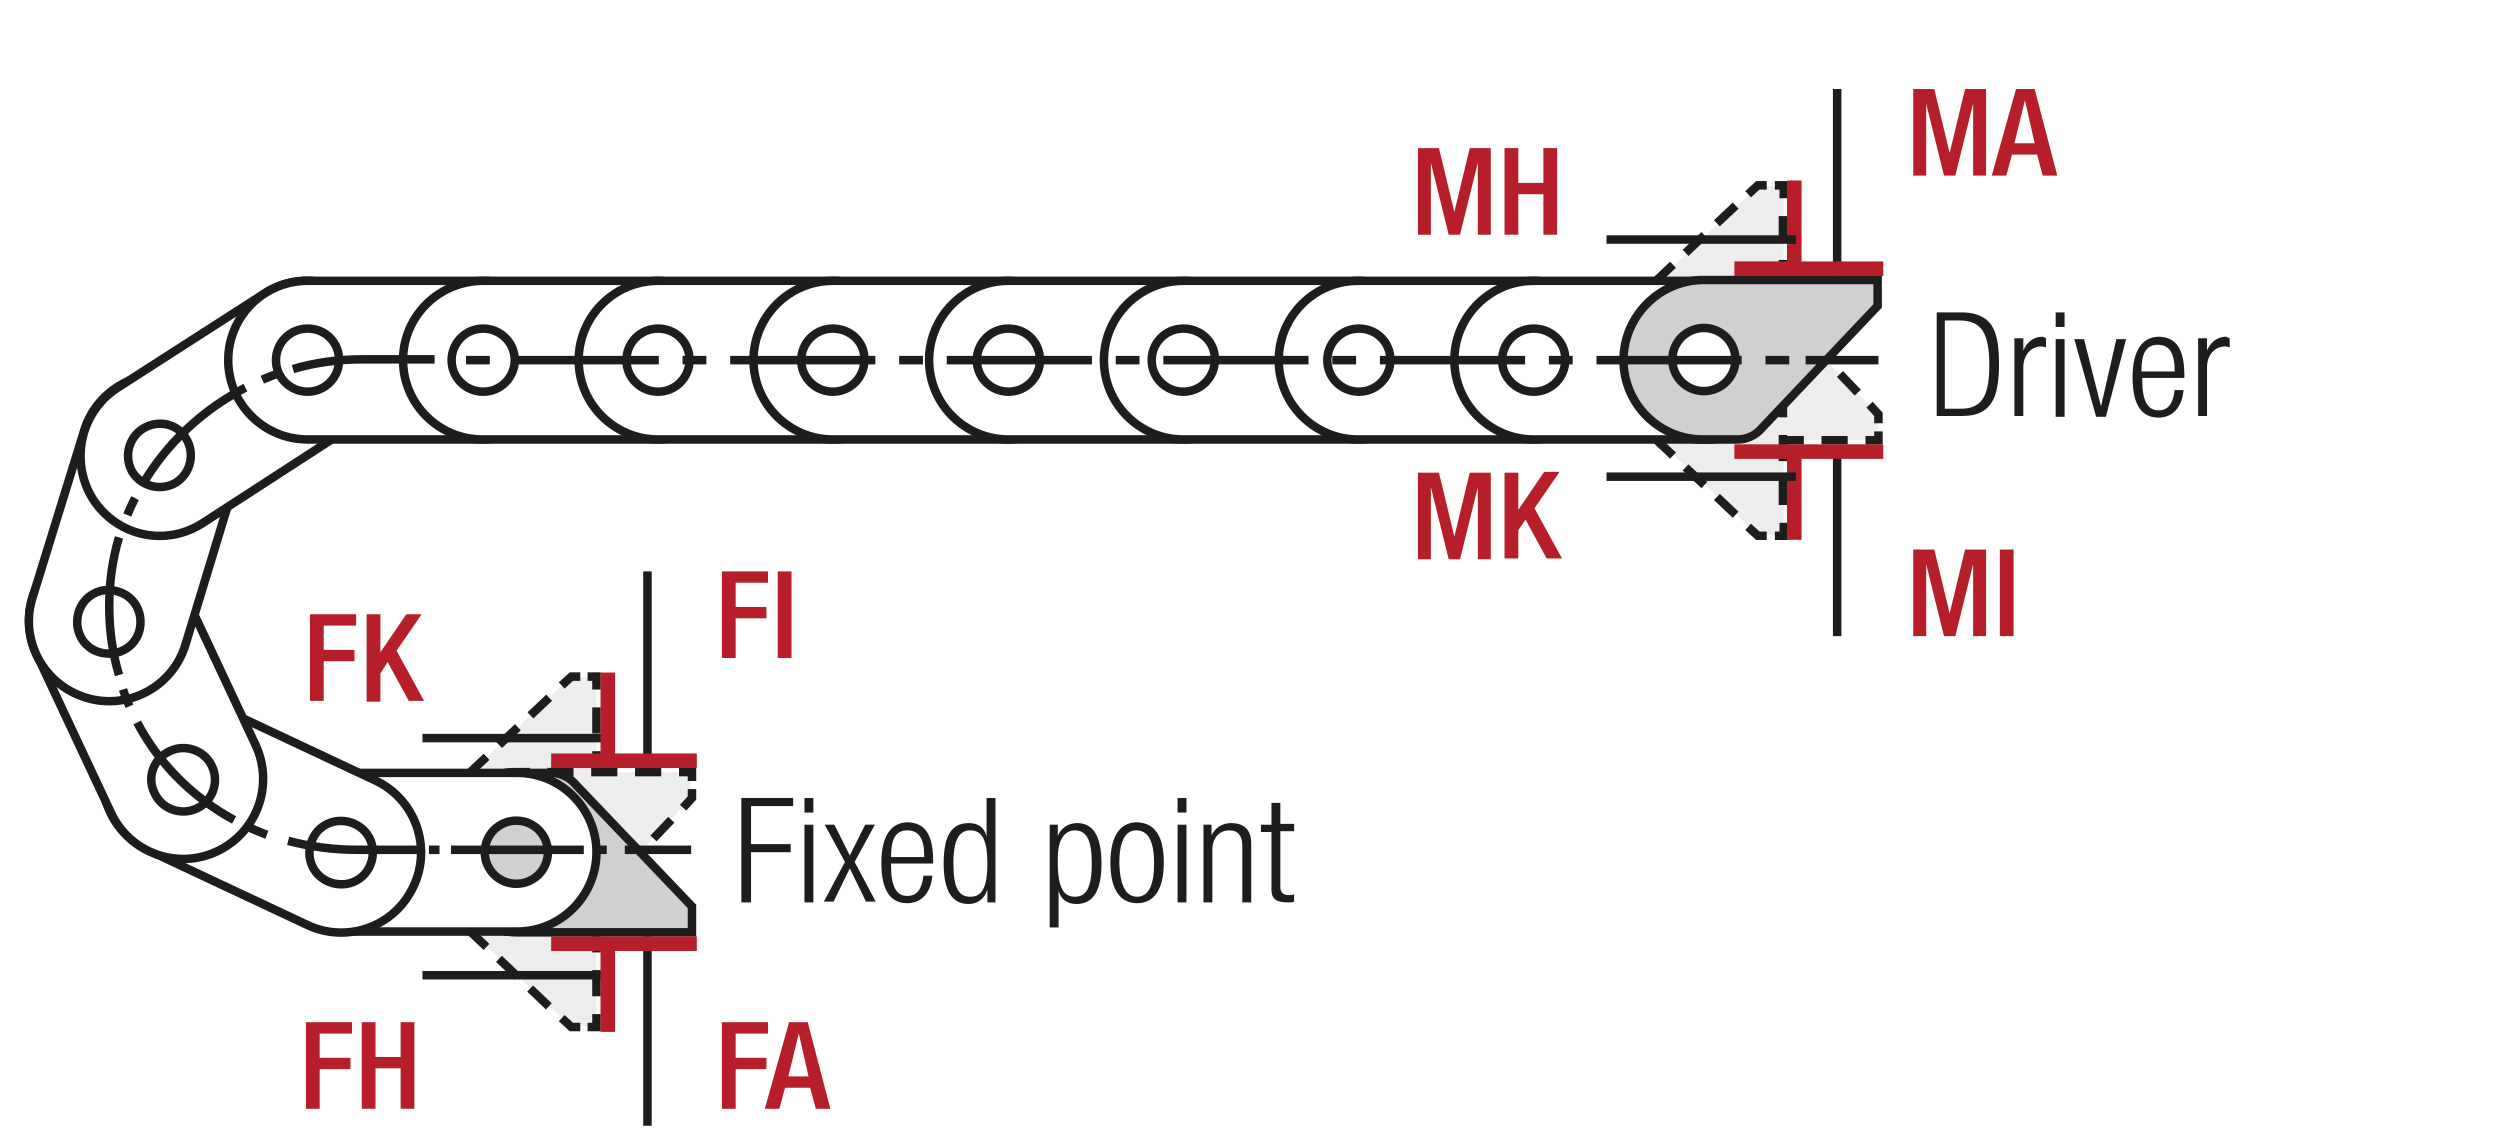 <?xml version="1.0" encoding="UTF-8"?>
<svg xmlns="http://www.w3.org/2000/svg" xmlns:xlink="http://www.w3.org/1999/xlink" version="1.1" id="Ebene_1" x="0px" y="0px" viewBox="0 0 308.9 141" xml:space="preserve">
<style type="text/css">
	.st0{fill:none;}
	.st1{fill:#EDEDED;}
	.st2{fill:none;stroke:#1D1D1B;stroke-width:1.05;stroke-linecap:round;stroke-linejoin:round;}
	.st3{fill:none;stroke:#1D1D1B;stroke-width:1.05;}
	.st4{clip-path:url(#SVGID_00000137105968903811289440000011630965908728583316_);fill:#EDEDED;}
	.st5{clip-path:url(#SVGID_00000137105968903811289440000011630965908728583316_);fill:none;stroke:#1D1D1B;stroke-width:1.05;}
	
		.st6{clip-path:url(#SVGID_00000137105968903811289440000011630965908728583316_);fill:none;stroke:#1D1D1B;stroke-width:1.05;stroke-linejoin:round;stroke-dasharray:16.749,1.749,1.749,1.749;stroke-dashoffset:18;}
	
		.st7{clip-path:url(#SVGID_00000137105968903811289440000011630965908728583316_);fill:none;stroke:#1D1D1B;stroke-width:1.05;stroke-linejoin:round;stroke-dasharray:20.922,5.922,5.922,5.922;stroke-dashoffset:26;}
	
		.st8{clip-path:url(#SVGID_00000137105968903811289440000011630965908728583316_);fill:none;stroke:#1D1D1B;stroke-width:1.05;stroke-linejoin:round;stroke-dasharray:17.679,2.679,2.679,2.679;stroke-dashoffset:20;}
	
		.st9{clip-path:url(#SVGID_00000137105968903811289440000011630965908728583316_);fill:none;stroke:#1D1D1B;stroke-width:1.05;stroke-linejoin:round;stroke-dasharray:18.738,3.738,3.738,3.738;stroke-dashoffset:22;}
	
		.st10{clip-path:url(#SVGID_00000137105968903811289440000011630965908728583316_);fill:none;stroke:#1D1D1B;stroke-width:1.05;stroke-linejoin:round;stroke-dasharray:17.223,2.223,2.223,2.223;stroke-dashoffset:19;}
	
		.st11{clip-path:url(#SVGID_00000137105968903811289440000011630965908728583316_);fill:none;stroke:#1D1D1B;stroke-width:1.05;stroke-linejoin:round;stroke-dasharray:19.137,4.137,4.137,4.137;stroke-dashoffset:23;}
	
		.st12{clip-path:url(#SVGID_00000137105968903811289440000011630965908728583316_);fill:none;stroke:#1D1D1B;stroke-width:1.05;stroke-linejoin:round;}
	
		.st13{clip-path:url(#SVGID_00000137105968903811289440000011630965908728583316_);fill:none;stroke:#1D1D1B;stroke-width:1.05;stroke-linejoin:round;stroke-dasharray:18.111,3.111,3.111,3.111;stroke-dashoffset:21;}
	
		.st14{clip-path:url(#SVGID_00000137105968903811289440000011630965908728583316_);fill:none;stroke:#1D1D1B;stroke-width:1.05;stroke-linejoin:round;stroke-dasharray:20.835,5.835,5.835,5.835;stroke-dashoffset:26;}
	
		.st15{clip-path:url(#SVGID_00000137105968903811289440000011630965908728583316_);fill:none;stroke:#1D1D1B;stroke-width:1.05;stroke-linejoin:round;stroke-dasharray:20.907,5.907,5.907,5.907;stroke-dashoffset:26;}
	
		.st16{clip-path:url(#SVGID_00000137105968903811289440000011630965908728583316_);fill:none;stroke:#1D1D1B;stroke-width:1.05;stroke-linejoin:round;stroke-dasharray:18.048,3.048,3.048,3.048;stroke-dashoffset:21;}
	
		.st17{clip-path:url(#SVGID_00000137105968903811289440000011630965908728583316_);fill:none;stroke:#1D1D1B;stroke-width:1.05;stroke-linejoin:round;stroke-dasharray:19.461,4.461,4.461,4.461;stroke-dashoffset:23;}
	
		.st18{clip-path:url(#SVGID_00000137105968903811289440000011630965908728583316_);fill:none;stroke:#1D1D1B;stroke-width:1.05;stroke-linejoin:round;stroke-dasharray:17.259,2.259,2.259,2.259;stroke-dashoffset:19;}
	.st19{clip-path:url(#SVGID_00000091715822987399879050000010472345504928384400_);fill:none;stroke:#1D1D1B;stroke-width:1.05;}
	.st20{fill:#1D1D1B;}
	.st21{fill:none;stroke:#1D1D1B;stroke-width:1.05;stroke-linejoin:round;}
	.st22{clip-path:url(#SVGID_00000156557404404692141240000008409293690060158346_);fill:none;stroke:#1D1D1B;stroke-width:1.05;}
	.st23{clip-path:url(#SVGID_00000083794757835985303190000004552414265692124863_);fill:none;stroke:#1D1D1B;stroke-width:1.05;}
	.st24{fill:#FFFFFF;}
	.st25{clip-path:url(#SVGID_00000024682561332051590930000014583757643538712248_);}
	.st26{clip-path:url(#SVGID_00000134240933200932643780000007858255053697437057_);}
	.st27{clip-path:url(#SVGID_00000026126066956457839510000017517312218031646397_);}
	.st28{fill:none;stroke:#1D1D1B;stroke-width:1.5;}
	
		.st29{clip-path:url(#SVGID_00000054948588851843628630000011074751354554567305_);fill:none;stroke:#1D1D1B;stroke-width:1.05;stroke-dasharray:4.266,4.266;}
	.st30{clip-path:url(#SVGID_00000054948588851843628630000011074751354554567305_);fill:none;stroke:#1D1D1B;stroke-width:1.05;}
	.st31{clip-path:url(#SVGID_00000054948588851843628630000011074751354554567305_);fill:#EDEDED;}
	.st32{clip-path:url(#SVGID_00000047759838692161474050000014763737911094965177_);fill:none;stroke:#1D1D1B;stroke-width:1.05;}
	.st33{clip-path:url(#SVGID_00000105390311239852993670000001083089684201924224_);fill:none;stroke:#1D1D1B;stroke-width:1.05;}
	
		.st34{clip-path:url(#SVGID_00000161603043358098138660000017193063655657855143_);fill:none;stroke:#1D1D1B;stroke-width:1.05;stroke-linejoin:round;stroke-dasharray:17.712,2.712,2.712,2.712;stroke-dashoffset:20;}
	
		.st35{clip-path:url(#SVGID_00000161603043358098138660000017193063655657855143_);fill:none;stroke:#1D1D1B;stroke-width:1.05;stroke-linejoin:round;stroke-dasharray:20.835,5.835,5.835,5.835;stroke-dashoffset:26;}
	
		.st36{clip-path:url(#SVGID_00000161603043358098138660000017193063655657855143_);fill:none;stroke:#1D1D1B;stroke-width:1.05;stroke-linejoin:round;stroke-dasharray:20.907,5.907,5.907,5.907;stroke-dashoffset:26;}
	
		.st37{clip-path:url(#SVGID_00000161603043358098138660000017193063655657855143_);fill:none;stroke:#1D1D1B;stroke-width:1.05;stroke-linejoin:round;stroke-dasharray:17.427,2.427,2.427,2.427;stroke-dashoffset:19;}
	
		.st38{clip-path:url(#SVGID_00000161603043358098138660000017193063655657855143_);fill:none;stroke:#1D1D1B;stroke-width:1.05;stroke-linejoin:round;}
	
		.st39{clip-path:url(#SVGID_00000161603043358098138660000017193063655657855143_);fill:none;stroke:#1D1D1B;stroke-width:1.05;stroke-linejoin:round;stroke-dasharray:19.893,4.893,4.893,4.893;stroke-dashoffset:24;}
	
		.st40{clip-path:url(#SVGID_00000161603043358098138660000017193063655657855143_);fill:none;stroke:#1D1D1B;stroke-width:1.05;stroke-linejoin:round;stroke-dasharray:18.048,3.048,3.048,3.048;stroke-dashoffset:21;}
	.st41{clip-path:url(#SVGID_00000140007026284807082880000002414325673652569245_);}
	.st42{clip-path:url(#SVGID_00000036962027364204918980000016479542637899729286_);}
	.st43{clip-path:url(#SVGID_00000123428988664842399100000004226285528450489986_);}
	
		.st44{clip-path:url(#SVGID_00000032606711673027835130000012200751001900555411_);fill:none;stroke:#1D1D1B;stroke-width:1.05;stroke-dasharray:12.567,3.567,1.617,3.567;stroke-dashoffset:16;}
	.st45{fill:none;stroke:#1D1D1B;stroke-width:1.05;stroke-dasharray:12.567,3.567,1.617,3.567;stroke-dashoffset:16;}
	.st46{fill:none;stroke:#1D1D1B;stroke-width:0.75;}
	
		.st47{clip-path:url(#SVGID_00000047050510165767125020000016199219504878027650_);fill:none;stroke:#1D1D1B;stroke-width:1.5;stroke-linecap:round;stroke-linejoin:round;stroke-dasharray:0,4.494;}
	
		.st48{clip-path:url(#SVGID_00000047050510165767125020000016199219504878027650_);fill:none;stroke:#1D1D1B;stroke-width:1.5;stroke-linecap:round;stroke-linejoin:round;}
	.st49{fill:#2D4E97;}
	.st50{fill:#B61F29;}
	.st51{clip-path:url(#SVGID_00000138557045391495145860000015156101620611312298_);fill:none;stroke:#B61F29;stroke-width:2.82;}
	.st52{clip-path:url(#SVGID_00000138557045391495145860000015156101620611312298_);fill:#FFFFFF;}
	
		.st53{clip-path:url(#SVGID_00000138557045391495145860000015156101620611312298_);fill:none;stroke:#1D1D1B;stroke-width:1.5;stroke-linecap:round;stroke-linejoin:round;stroke-miterlimit:10;}
	.st54{fill:none;stroke:#1D1D1B;stroke-width:1.5;stroke-linecap:round;stroke-linejoin:round;}
	.st55{clip-path:url(#SVGID_00000139291908725109266960000006365710785398458021_);fill:#FFFFFF;}
	
		.st56{clip-path:url(#SVGID_00000139291908725109266960000006365710785398458021_);fill:none;stroke:#1D1D1B;stroke-width:1.5;stroke-linecap:round;stroke-linejoin:round;stroke-miterlimit:10;}
	.st57{fill:none;stroke:#1D1D1B;stroke-width:1.5;stroke-linecap:round;stroke-linejoin:round;stroke-miterlimit:10;}
	.st58{clip-path:url(#SVGID_00000183963680357404923290000002290575395800389301_);fill:#EDEDED;}
	
		.st59{clip-path:url(#SVGID_00000183963680357404923290000002290575395800389301_);fill:none;stroke:#1D1D1B;stroke-width:1.5;stroke-linecap:round;stroke-linejoin:round;stroke-miterlimit:10;}
	.st60{clip-path:url(#SVGID_00000068650619895619969550000011029840860119364776_);fill:#FFFFFF;}
	
		.st61{clip-path:url(#SVGID_00000068650619895619969550000011029840860119364776_);fill:none;stroke:#1D1D1B;stroke-width:1.5;stroke-linecap:round;stroke-linejoin:round;stroke-miterlimit:10;}
	
		.st62{clip-path:url(#SVGID_00000016761074810844305230000005941314629740583847_);fill:none;stroke:#1D1D1B;stroke-width:1.05;stroke-dasharray:12.567,3.567,1.617,3.567;stroke-dashoffset:16;}
	.st63{clip-path:url(#SVGID_00000000200300666512850540000006017546225024180119_);fill:none;stroke:#1D1D1B;stroke-width:0.75;}
	
		.st64{clip-path:url(#SVGID_00000004504828491298591510000003616619606276875967_);fill:none;stroke:#1D1D1B;stroke-width:1.5;stroke-linecap:round;stroke-linejoin:round;stroke-dasharray:0,4.494;}
	
		.st65{clip-path:url(#SVGID_00000004504828491298591510000003616619606276875967_);fill:none;stroke:#1D1D1B;stroke-width:1.5;stroke-linecap:round;stroke-linejoin:round;}
	.st66{clip-path:url(#SVGID_00000158736238856044426740000016425510752917097902_);fill:none;stroke:#B61F29;stroke-width:2.82;}
	.st67{clip-path:url(#SVGID_00000158736238856044426740000016425510752917097902_);fill:#FFFFFF;}
	
		.st68{clip-path:url(#SVGID_00000158736238856044426740000016425510752917097902_);fill:none;stroke:#1D1D1B;stroke-width:1.5;stroke-linecap:round;stroke-linejoin:round;stroke-miterlimit:10;}
	
		.st69{clip-path:url(#SVGID_00000091008002410604844530000001363589280776638097_);fill:none;stroke:#1D1D1B;stroke-width:1.5;stroke-linecap:round;stroke-linejoin:round;stroke-miterlimit:10;}
	
		.st70{clip-path:url(#SVGID_00000121248165426133509810000000682648119816051867_);fill:none;stroke:#1D1D1B;stroke-width:1.5;stroke-linecap:round;stroke-linejoin:round;stroke-miterlimit:10;}
	
		.st71{clip-path:url(#SVGID_00000110459485547344079590000004669877459934744234_);fill:none;stroke:#1D1D1B;stroke-width:1.5;stroke-linecap:round;stroke-linejoin:round;stroke-miterlimit:10;}
	
		.st72{clip-path:url(#SVGID_00000042706053202025607480000013456901392007678897_);fill:none;stroke:#1D1D1B;stroke-width:1.5;stroke-linecap:round;stroke-linejoin:round;stroke-miterlimit:10;}
	.st73{clip-path:url(#SVGID_00000096039544205593791660000013518352639413698693_);fill:#FFFFFF;}
	
		.st74{clip-path:url(#SVGID_00000096039544205593791660000013518352639413698693_);fill:none;stroke:#1D1D1B;stroke-width:1.5;stroke-linecap:round;stroke-linejoin:round;stroke-miterlimit:10;}
	.st75{clip-path:url(#SVGID_00000073708222116741809770000017067874417598592175_);fill:#EDEDED;}
	
		.st76{clip-path:url(#SVGID_00000073708222116741809770000017067874417598592175_);fill:none;stroke:#1D1D1B;stroke-width:1.5;stroke-linecap:round;stroke-linejoin:round;stroke-miterlimit:10;}
	
		.st77{clip-path:url(#SVGID_00000116214180387745219890000014183007927960634023_);fill:none;stroke:#1D1D1B;stroke-width:1.05;stroke-dasharray:10.995,1.995,4.500000e-02,1.995;stroke-dashoffset:12;}
	.st78{fill:none;stroke:#1D1D1B;stroke-width:0.864;stroke-dasharray:11.157,2.157,0.207,2.157;stroke-dashoffset:13;}
	.st79{clip-path:url(#SVGID_00000055684585039130271400000008889035198635920537_);fill:#1D1D1B;}
	.st80{clip-path:url(#SVGID_00000060003209554426072280000012054865287777846936_);fill:#1D1D1B;}
	.st81{fill:none;stroke:#1D1D1B;stroke-width:1.05;stroke-dasharray:12.201,3.201,1.251,4.701;stroke-dashoffset:15;}
	.st82{clip-path:url(#SVGID_00000139990941135663019200000014658963869283563434_);fill:#EDEDED;}
	
		.st83{clip-path:url(#SVGID_00000139990941135663019200000014658963869283563434_);fill:none;stroke:#1D1D1B;stroke-width:1.5;stroke-linecap:round;stroke-linejoin:round;stroke-miterlimit:10;}
	
		.st84{clip-path:url(#SVGID_00000105413716222129681470000013096199047365152156_);fill:none;stroke:#1D1D1B;stroke-width:1.5;stroke-linecap:round;stroke-linejoin:round;stroke-miterlimit:10;}
	.st85{clip-path:url(#SVGID_00000105413716222129681470000013096199047365152156_);fill:#EDEDED;}
	
		.st86{clip-path:url(#SVGID_00000029753140486676841590000009662861785653369256_);fill:none;stroke:#1D1D1B;stroke-width:1.5;stroke-linecap:round;stroke-linejoin:round;stroke-miterlimit:10;}
	.st87{clip-path:url(#SVGID_00000139974204507946185050000008794937650739929767_);fill:#EDEDED;}
	
		.st88{clip-path:url(#SVGID_00000139974204507946185050000008794937650739929767_);fill:none;stroke:#1D1D1B;stroke-width:1.5;stroke-linecap:round;stroke-linejoin:round;stroke-miterlimit:10;}
	.st89{clip-path:url(#SVGID_00000059306137445438376010000017287934317458641039_);fill:#EDEDED;}
	
		.st90{clip-path:url(#SVGID_00000059306137445438376010000017287934317458641039_);fill:none;stroke:#1D1D1B;stroke-width:1.5;stroke-linecap:round;stroke-linejoin:round;stroke-miterlimit:10;}
	.st91{clip-path:url(#SVGID_00000017483248563611446790000006754758153444189097_);fill:#EDEDED;}
	
		.st92{clip-path:url(#SVGID_00000017483248563611446790000006754758153444189097_);fill:none;stroke:#1D1D1B;stroke-width:1.5;stroke-linecap:round;stroke-linejoin:round;stroke-miterlimit:10;}
	.st93{clip-path:url(#SVGID_00000179637180201139079510000011777629397929883037_);fill:#EDEDED;}
	
		.st94{clip-path:url(#SVGID_00000179637180201139079510000011777629397929883037_);fill:none;stroke:#1D1D1B;stroke-width:1.5;stroke-linecap:round;stroke-linejoin:round;stroke-miterlimit:10;}
	.st95{clip-path:url(#SVGID_00000097493296447829166050000017401944052605987248_);fill:#EDEDED;}
	
		.st96{clip-path:url(#SVGID_00000097493296447829166050000017401944052605987248_);fill:none;stroke:#1D1D1B;stroke-width:1.5;stroke-linecap:round;stroke-linejoin:round;stroke-miterlimit:10;}
	.st97{clip-path:url(#SVGID_00000048493275301210292330000010082675053588689811_);fill:#FFFFFF;}
	
		.st98{clip-path:url(#SVGID_00000048493275301210292330000010082675053588689811_);fill:none;stroke:#1D1D1B;stroke-width:1.5;stroke-linecap:round;stroke-linejoin:round;stroke-miterlimit:10;}
	.st99{clip-path:url(#SVGID_00000014608351896126346750000006403965308170695606_);fill:#FFFFFF;}
	
		.st100{clip-path:url(#SVGID_00000014608351896126346750000006403965308170695606_);fill:none;stroke:#1D1D1B;stroke-width:1.5;stroke-linecap:round;stroke-linejoin:round;stroke-miterlimit:10;}
	.st101{clip-path:url(#SVGID_00000126282420959028802920000002028776695423029905_);fill:#FFFFFF;}
	
		.st102{clip-path:url(#SVGID_00000126282420959028802920000002028776695423029905_);fill:none;stroke:#1D1D1B;stroke-width:1.5;stroke-linecap:round;stroke-linejoin:round;stroke-miterlimit:10;}
	.st103{fill:#EAEBF6;}
	.st104{fill:none;stroke:#9D9D9C;stroke-width:0.6;stroke-miterlimit:10;stroke-dasharray:2.397,2.397;}
	.st105{fill:none;stroke:#9D9D9C;stroke-width:0.6;stroke-miterlimit:10;}
	.st106{filter:url(#Adobe_OpacityMaskFilter);}
	
		.st107{clip-path:url(#SVGID_00000066478381405573166730000008892344266590395283_);fill:url(#SVGID_00000007386637955157230850000006571808989277752247_);}
	
		.st108{clip-path:url(#SVGID_00000066478381405573166730000008892344266590395283_);mask:url(#SVGID_00000126285321744838428390000013654160256307043775_);}
	.st109{clip-path:url(#SVGID_00000110450599325253673230000011659663649261914519_);fill:#2D4E97;}
	
		.st110{clip-path:url(#SVGID_00000110450599325253673230000011659663649261914519_);fill:none;stroke:#1D1D1B;stroke-width:0.615;stroke-miterlimit:10;}
	.st111{fill:none;stroke:#1D1D1B;stroke-width:0.864;}
	.st112{fill:none;stroke:#1D1D1B;stroke-width:3;}
	.st113{fill:none;stroke:#1D1D1B;stroke-width:1.5;stroke-linecap:round;stroke-linejoin:round;stroke-dasharray:0,2.913;}
	.st114{clip-path:url(#SVGID_00000012456811373822077410000017634193672261767079_);fill:#1D1D1B;}
	.st115{clip-path:url(#SVGID_00000149380220317197492090000002336884195745614757_);fill:#1D1D1B;}
	.st116{clip-path:url(#SVGID_00000174578327701799020110000013013910968979951001_);fill:#1D1D1B;}
	.st117{clip-path:url(#SVGID_00000153688629496743450290000008704072486363913089_);fill:#1D1D1B;}
	
		.st118{clip-path:url(#SVGID_00000119094575279459157160000016027196250672827062_);fill:none;stroke:#1D1D1B;stroke-width:1.05;stroke-dasharray:10.995,1.995,4.500000e-02,1.995;stroke-dashoffset:12;}
	.st119{clip-path:url(#SVGID_00000065789738543200890240000006415210802177793168_);fill:#EDEDED;}
	
		.st120{clip-path:url(#SVGID_00000065789738543200890240000006415210802177793168_);fill:none;stroke:#1D1D1B;stroke-width:1.5;stroke-linecap:round;stroke-linejoin:round;stroke-miterlimit:10;}
	.st121{clip-path:url(#SVGID_00000151530219025824707080000006772069040436863887_);fill:#EDEDED;}
	
		.st122{clip-path:url(#SVGID_00000151530219025824707080000006772069040436863887_);fill:none;stroke:#1D1D1B;stroke-width:1.5;stroke-linecap:round;stroke-linejoin:round;stroke-miterlimit:10;}
	.st123{clip-path:url(#SVGID_00000137821894996300441130000007770298130877473456_);fill:#EDEDED;}
	
		.st124{clip-path:url(#SVGID_00000137821894996300441130000007770298130877473456_);fill:none;stroke:#1D1D1B;stroke-width:1.5;stroke-linecap:round;stroke-linejoin:round;stroke-miterlimit:10;}
	.st125{clip-path:url(#SVGID_00000031909208826892109750000008530204537522446760_);fill:#EDEDED;}
	
		.st126{clip-path:url(#SVGID_00000031909208826892109750000008530204537522446760_);fill:none;stroke:#1D1D1B;stroke-width:1.5;stroke-linecap:round;stroke-linejoin:round;stroke-miterlimit:10;}
	.st127{clip-path:url(#SVGID_00000112608593496844289580000015252865479915523519_);fill:#EDEDED;}
	
		.st128{clip-path:url(#SVGID_00000112608593496844289580000015252865479915523519_);fill:none;stroke:#1D1D1B;stroke-width:1.5;stroke-linecap:round;stroke-linejoin:round;stroke-miterlimit:10;}
	.st129{clip-path:url(#SVGID_00000064324231423539164400000016164478297008274086_);fill:#EDEDED;}
	
		.st130{clip-path:url(#SVGID_00000064324231423539164400000016164478297008274086_);fill:none;stroke:#1D1D1B;stroke-width:1.5;stroke-linecap:round;stroke-linejoin:round;stroke-miterlimit:10;}
	.st131{clip-path:url(#SVGID_00000101100843055436899570000000694155961008479155_);fill:#EDEDED;}
	
		.st132{clip-path:url(#SVGID_00000101100843055436899570000000694155961008479155_);fill:none;stroke:#1D1D1B;stroke-width:1.5;stroke-linecap:round;stroke-linejoin:round;stroke-miterlimit:10;}
	
		.st133{clip-path:url(#SVGID_00000036949878504165643870000010565776874163942315_);fill:none;stroke:#1D1D1B;stroke-width:1.5;stroke-linecap:round;stroke-linejoin:round;stroke-miterlimit:10;}
	
		.st134{clip-path:url(#SVGID_00000083803892527408234620000018144704353697015226_);fill:none;stroke:#1D1D1B;stroke-width:1.5;stroke-linecap:round;stroke-linejoin:round;stroke-miterlimit:10;}
	.st135{clip-path:url(#SVGID_00000142164351665822274530000000081691306189644713_);fill:#FFFFFF;}
	
		.st136{clip-path:url(#SVGID_00000142164351665822274530000000081691306189644713_);fill:none;stroke:#1D1D1B;stroke-width:1.5;stroke-linecap:round;stroke-linejoin:round;stroke-miterlimit:10;}
	.st137{clip-path:url(#SVGID_00000179645083544562038240000014140862644917054881_);fill:#FFFFFF;}
	
		.st138{clip-path:url(#SVGID_00000179645083544562038240000014140862644917054881_);fill:none;stroke:#1D1D1B;stroke-width:1.5;stroke-linecap:round;stroke-linejoin:round;stroke-miterlimit:10;}
	.st139{clip-path:url(#SVGID_00000172424011737770896550000006530882140050538906_);fill:#FFFFFF;}
	
		.st140{clip-path:url(#SVGID_00000172424011737770896550000006530882140050538906_);fill:none;stroke:#1D1D1B;stroke-width:1.5;stroke-linecap:round;stroke-linejoin:round;stroke-miterlimit:10;}
	.st141{fill:none;stroke:#1D1D1B;stroke-width:1.05;stroke-dasharray:12.372,3.372,1.422,4.872;stroke-dashoffset:15;}
	.st142{clip-path:url(#SVGID_00000078026122025612733650000007411681354410946722_);fill:#EEEDED;}
	
		.st143{clip-path:url(#SVGID_00000078026122025612733650000007411681354410946722_);fill:none;stroke:#1D1D1B;stroke-width:1.5;stroke-linecap:round;stroke-linejoin:round;stroke-miterlimit:10;}
	.st144{clip-path:url(#SVGID_00000078026122025612733650000007411681354410946722_);fill:#FFFFFF;}
	
		.st145{clip-path:url(#SVGID_00000078026122025612733650000007411681354410946722_);fill:none;stroke:#1E1E1C;stroke-width:1.5;stroke-linecap:round;stroke-linejoin:round;}
	
		.st146{clip-path:url(#SVGID_00000078026122025612733650000007411681354410946722_);fill:none;stroke:#010000;stroke-width:1.05;stroke-miterlimit:10;}
	
		.st147{clip-path:url(#SVGID_00000078026122025612733650000007411681354410946722_);fill:none;stroke:#010000;stroke-width:1.05;stroke-miterlimit:10;stroke-dasharray:1.227,3.507;}
	
		.st148{clip-path:url(#SVGID_00000078026122025612733650000007411681354410946722_);fill:none;stroke:#010000;stroke-width:1.05;stroke-miterlimit:10;stroke-dasharray:14.031,3.507,1.227,3.507;}
	
		.st149{clip-path:url(#SVGID_00000078026122025612733650000007411681354410946722_);fill:none;stroke:#010000;stroke-width:1.05;stroke-miterlimit:10;stroke-dasharray:1.104,3.159;}
	
		.st150{clip-path:url(#SVGID_00000078026122025612733650000007411681354410946722_);fill:none;stroke:#010000;stroke-width:1.05;stroke-miterlimit:10;stroke-dasharray:12.633,3.159,1.104,3.159;}
	
		.st151{clip-path:url(#SVGID_00000078026122025612733650000007411681354410946722_);fill:none;stroke:#1D1D1B;stroke-width:1.05;stroke-dasharray:12,6;}
	.st152{clip-path:url(#SVGID_00000078026122025612733650000007411681354410946722_);fill:none;stroke:#1E1E1C;stroke-width:1.5;}
	.st153{clip-path:url(#SVGID_00000078026122025612733650000007411681354410946722_);fill:#E19394;}
	
		.st154{clip-path:url(#SVGID_00000078026122025612733650000007411681354410946722_);fill:none;stroke:#010000;stroke-width:1.05;stroke-miterlimit:10;stroke-dasharray:0.99,2.832;}
	
		.st155{clip-path:url(#SVGID_00000078026122025612733650000007411681354410946722_);fill:none;stroke:#010000;stroke-width:1.05;stroke-miterlimit:10;stroke-dasharray:11.331,2.832,0.99,2.832;}
	
		.st156{clip-path:url(#SVGID_00000078026122025612733650000007411681354410946722_);fill:none;stroke:#1D1D1B;stroke-width:1.5;stroke-linecap:round;stroke-linejoin:round;}
	
		.st157{clip-path:url(#SVGID_00000078026122025612733650000007411681354410946722_);fill:none;stroke:#1D1D1B;stroke-width:1.5;stroke-linecap:round;stroke-linejoin:round;stroke-dasharray:5.505,2.751;}
	
		.st158{clip-path:url(#SVGID_00000078026122025612733650000007411681354410946722_);fill:none;stroke:#010000;stroke-width:1.05;stroke-miterlimit:10;stroke-dasharray:0.543,1.554;}
	
		.st159{clip-path:url(#SVGID_00000078026122025612733650000007411681354410946722_);fill:none;stroke:#010000;stroke-width:1.05;stroke-miterlimit:10;stroke-dasharray:6.213,1.554,0.543,1.554;}
	.st160{clip-path:url(#SVGID_00000183953462587636741110000008891343932314820285_);fill:#EEEDED;}
	
		.st161{clip-path:url(#SVGID_00000183953462587636741110000008891343932314820285_);fill:none;stroke:#1D1D1B;stroke-width:1.5;stroke-linecap:round;stroke-linejoin:round;stroke-miterlimit:10;}
	.st162{clip-path:url(#SVGID_00000183953462587636741110000008891343932314820285_);fill:#FFFFFF;}
	
		.st163{clip-path:url(#SVGID_00000183953462587636741110000008891343932314820285_);fill:none;stroke:#1E1E1C;stroke-width:1.5;stroke-linecap:round;stroke-linejoin:round;}
	
		.st164{clip-path:url(#SVGID_00000183953462587636741110000008891343932314820285_);fill:none;stroke:#010000;stroke-width:1.05;stroke-miterlimit:10;}
	
		.st165{clip-path:url(#SVGID_00000183953462587636741110000008891343932314820285_);fill:none;stroke:#010000;stroke-width:1.05;stroke-miterlimit:10;stroke-dasharray:1.227,3.507;}
	
		.st166{clip-path:url(#SVGID_00000183953462587636741110000008891343932314820285_);fill:none;stroke:#010000;stroke-width:1.05;stroke-miterlimit:10;stroke-dasharray:14.031,3.507,1.227,3.507;}
	
		.st167{clip-path:url(#SVGID_00000183953462587636741110000008891343932314820285_);fill:none;stroke:#010000;stroke-width:1.05;stroke-miterlimit:10;stroke-dasharray:1.104,3.159;}
	
		.st168{clip-path:url(#SVGID_00000183953462587636741110000008891343932314820285_);fill:none;stroke:#010000;stroke-width:1.05;stroke-miterlimit:10;stroke-dasharray:12.633,3.159,1.104,3.159;}
	
		.st169{clip-path:url(#SVGID_00000183953462587636741110000008891343932314820285_);fill:none;stroke:#1D1D1B;stroke-width:1.05;stroke-dasharray:12,6;}
	.st170{clip-path:url(#SVGID_00000183953462587636741110000008891343932314820285_);fill:none;stroke:#1E1E1C;stroke-width:1.5;}
	.st171{clip-path:url(#SVGID_00000183953462587636741110000008891343932314820285_);fill:#E19394;}
	
		.st172{clip-path:url(#SVGID_00000183953462587636741110000008891343932314820285_);fill:none;stroke:#010000;stroke-width:1.05;stroke-miterlimit:10;stroke-dasharray:0.99,2.832;}
	
		.st173{clip-path:url(#SVGID_00000183953462587636741110000008891343932314820285_);fill:none;stroke:#010000;stroke-width:1.05;stroke-miterlimit:10;stroke-dasharray:11.331,2.832,0.99,2.832;}
	
		.st174{clip-path:url(#SVGID_00000183953462587636741110000008891343932314820285_);fill:none;stroke:#1D1D1B;stroke-width:1.5;stroke-linecap:round;stroke-linejoin:round;}
	
		.st175{clip-path:url(#SVGID_00000183953462587636741110000008891343932314820285_);fill:none;stroke:#1D1D1B;stroke-width:1.5;stroke-linecap:round;stroke-linejoin:round;stroke-dasharray:5.505,2.751;}
	
		.st176{clip-path:url(#SVGID_00000183953462587636741110000008891343932314820285_);fill:none;stroke:#010000;stroke-width:1.05;stroke-miterlimit:10;stroke-dasharray:0.543,1.554;}
	
		.st177{clip-path:url(#SVGID_00000183953462587636741110000008891343932314820285_);fill:none;stroke:#010000;stroke-width:1.05;stroke-miterlimit:10;stroke-dasharray:6.213,1.554,0.543,1.554;}
	.st178{clip-path:url(#SVGID_00000105408441349994986510000017757163372421788861_);fill:#EEEDED;}
	
		.st179{clip-path:url(#SVGID_00000105408441349994986510000017757163372421788861_);fill:none;stroke:#1D1D1B;stroke-width:1.5;stroke-linecap:round;stroke-linejoin:round;stroke-miterlimit:10;}
	.st180{clip-path:url(#SVGID_00000105408441349994986510000017757163372421788861_);fill:#FFFFFF;}
	
		.st181{clip-path:url(#SVGID_00000105408441349994986510000017757163372421788861_);fill:none;stroke:#1E1E1C;stroke-width:1.5;stroke-linecap:round;stroke-linejoin:round;}
	
		.st182{clip-path:url(#SVGID_00000105408441349994986510000017757163372421788861_);fill:none;stroke:#010000;stroke-width:1.05;stroke-miterlimit:10;}
	
		.st183{clip-path:url(#SVGID_00000105408441349994986510000017757163372421788861_);fill:none;stroke:#010000;stroke-width:1.05;stroke-miterlimit:10;stroke-dasharray:1.227,3.507;}
	
		.st184{clip-path:url(#SVGID_00000105408441349994986510000017757163372421788861_);fill:none;stroke:#010000;stroke-width:1.05;stroke-miterlimit:10;stroke-dasharray:14.031,3.507,1.227,3.507;}
	
		.st185{clip-path:url(#SVGID_00000105408441349994986510000017757163372421788861_);fill:none;stroke:#010000;stroke-width:1.05;stroke-miterlimit:10;stroke-dasharray:1.104,3.159;}
	
		.st186{clip-path:url(#SVGID_00000105408441349994986510000017757163372421788861_);fill:none;stroke:#010000;stroke-width:1.05;stroke-miterlimit:10;stroke-dasharray:12.633,3.159,1.104,3.159;}
	
		.st187{clip-path:url(#SVGID_00000105408441349994986510000017757163372421788861_);fill:none;stroke:#1D1D1B;stroke-width:1.05;stroke-dasharray:12,6;}
	.st188{clip-path:url(#SVGID_00000105408441349994986510000017757163372421788861_);fill:none;stroke:#1E1E1C;stroke-width:1.5;}
	.st189{clip-path:url(#SVGID_00000105408441349994986510000017757163372421788861_);fill:#E19394;}
	
		.st190{clip-path:url(#SVGID_00000105408441349994986510000017757163372421788861_);fill:none;stroke:#010000;stroke-width:1.05;stroke-miterlimit:10;stroke-dasharray:0.99,2.832;}
	
		.st191{clip-path:url(#SVGID_00000105408441349994986510000017757163372421788861_);fill:none;stroke:#010000;stroke-width:1.05;stroke-miterlimit:10;stroke-dasharray:11.331,2.832,0.99,2.832;}
	
		.st192{clip-path:url(#SVGID_00000105408441349994986510000017757163372421788861_);fill:none;stroke:#1D1D1B;stroke-width:1.5;stroke-linecap:round;stroke-linejoin:round;}
	
		.st193{clip-path:url(#SVGID_00000105408441349994986510000017757163372421788861_);fill:none;stroke:#1D1D1B;stroke-width:1.5;stroke-linecap:round;stroke-linejoin:round;stroke-dasharray:5.505,2.751;}
	
		.st194{clip-path:url(#SVGID_00000105408441349994986510000017757163372421788861_);fill:none;stroke:#010000;stroke-width:1.05;stroke-miterlimit:10;stroke-dasharray:0.543,1.554;}
	
		.st195{clip-path:url(#SVGID_00000105408441349994986510000017757163372421788861_);fill:none;stroke:#010000;stroke-width:1.05;stroke-miterlimit:10;stroke-dasharray:6.213,1.554,0.543,1.554;}
	
		.st196{clip-path:url(#SVGID_00000081612265730758676700000011642937548011115175_);fill:none;stroke:#1D1D1B;stroke-width:1.05;stroke-dasharray:12.072,3.072,1.122,4.572;stroke-dashoffset:15;}
	.st197{clip-path:url(#SVGID_00000103964988662525724670000015930289995968430525_);fill:#EEEDED;}
	
		.st198{clip-path:url(#SVGID_00000103964988662525724670000015930289995968430525_);fill:none;stroke:#1D1D1B;stroke-width:1.5;stroke-linecap:round;stroke-linejoin:round;stroke-miterlimit:10;}
	.st199{clip-path:url(#SVGID_00000103964988662525724670000015930289995968430525_);fill:#FFFFFF;}
	
		.st200{clip-path:url(#SVGID_00000103964988662525724670000015930289995968430525_);fill:none;stroke:#1E1E1C;stroke-width:1.5;stroke-linecap:round;stroke-linejoin:round;}
	
		.st201{clip-path:url(#SVGID_00000103964988662525724670000015930289995968430525_);fill:none;stroke:#010000;stroke-width:1.05;stroke-miterlimit:10;}
	
		.st202{clip-path:url(#SVGID_00000103964988662525724670000015930289995968430525_);fill:none;stroke:#010000;stroke-width:1.05;stroke-miterlimit:10;stroke-dasharray:1.227,3.507;}
	
		.st203{clip-path:url(#SVGID_00000103964988662525724670000015930289995968430525_);fill:none;stroke:#010000;stroke-width:1.05;stroke-miterlimit:10;stroke-dasharray:14.031,3.507,1.227,3.507;}
	
		.st204{clip-path:url(#SVGID_00000103964988662525724670000015930289995968430525_);fill:none;stroke:#010000;stroke-width:1.05;stroke-miterlimit:10;stroke-dasharray:1.104,3.159;}
	
		.st205{clip-path:url(#SVGID_00000103964988662525724670000015930289995968430525_);fill:none;stroke:#010000;stroke-width:1.05;stroke-miterlimit:10;stroke-dasharray:12.633,3.159,1.104,3.159;}
	
		.st206{clip-path:url(#SVGID_00000103964988662525724670000015930289995968430525_);fill:none;stroke:#1D1D1B;stroke-width:1.05;stroke-dasharray:12,6;}
	.st207{clip-path:url(#SVGID_00000103964988662525724670000015930289995968430525_);fill:none;stroke:#1E1E1C;stroke-width:1.5;}
	.st208{clip-path:url(#SVGID_00000103964988662525724670000015930289995968430525_);fill:#E19394;}
	
		.st209{clip-path:url(#SVGID_00000103964988662525724670000015930289995968430525_);fill:none;stroke:#010000;stroke-width:1.05;stroke-miterlimit:10;stroke-dasharray:0.99,2.832;}
	
		.st210{clip-path:url(#SVGID_00000103964988662525724670000015930289995968430525_);fill:none;stroke:#010000;stroke-width:1.05;stroke-miterlimit:10;stroke-dasharray:11.331,2.832,0.99,2.832;}
	
		.st211{clip-path:url(#SVGID_00000103964988662525724670000015930289995968430525_);fill:none;stroke:#1D1D1B;stroke-width:1.5;stroke-linecap:round;stroke-linejoin:round;}
	
		.st212{clip-path:url(#SVGID_00000103964988662525724670000015930289995968430525_);fill:none;stroke:#1D1D1B;stroke-width:1.5;stroke-linecap:round;stroke-linejoin:round;stroke-dasharray:5.505,2.751;}
	
		.st213{clip-path:url(#SVGID_00000103964988662525724670000015930289995968430525_);fill:none;stroke:#010000;stroke-width:1.05;stroke-miterlimit:10;stroke-dasharray:0.543,1.554;}
	
		.st214{clip-path:url(#SVGID_00000103964988662525724670000015930289995968430525_);fill:none;stroke:#010000;stroke-width:1.05;stroke-miterlimit:10;stroke-dasharray:6.213,1.554,0.543,1.554;}
	
		.st215{clip-path:url(#SVGID_00000042706905715115983700000014163711333587783832_);fill:none;stroke:#1D1D1B;stroke-width:1.05;stroke-dasharray:12.072,3.072,1.122,4.572;stroke-dashoffset:15;}
	.st216{clip-path:url(#SVGID_00000056387039242046039200000017202238263243304069_);fill:#EDEDED;}
	
		.st217{clip-path:url(#SVGID_00000056387039242046039200000017202238263243304069_);fill:none;stroke:#1D1D1B;stroke-width:1.05;stroke-dasharray:3.102,2.052;}
	
		.st218{clip-path:url(#SVGID_00000056387039242046039200000017202238263243304069_);fill:none;stroke:#1D1D1B;stroke-width:1.05;stroke-dasharray:3.186,2.136;}
	
		.st219{clip-path:url(#SVGID_00000056387039242046039200000017202238263243304069_);fill:none;stroke:#1D1D1B;stroke-width:1.05;stroke-dasharray:3.234,2.184;}
	.st220{clip-path:url(#SVGID_00000056387039242046039200000017202238263243304069_);fill:none;stroke:#1D1D1B;stroke-width:1.05;}
	.st221{clip-path:url(#SVGID_00000056387039242046039200000017202238263243304069_);fill:#D0D0D0;}
	.st222{clip-path:url(#SVGID_00000056387039242046039200000017202238263243304069_);fill:#FFFFFF;}
	
		.st223{clip-path:url(#SVGID_00000056387039242046039200000017202238263243304069_);fill:none;stroke:#1D1D1B;stroke-width:1.05;stroke-linejoin:round;stroke-dasharray:16.416,1.416,1.416,1.416;stroke-dashoffset:17;}
	
		.st224{clip-path:url(#SVGID_00000056387039242046039200000017202238263243304069_);fill:none;stroke:#1D1D1B;stroke-width:1.05;stroke-linejoin:round;stroke-dasharray:17.226,2.226,2.226,2.226;stroke-dashoffset:19;}
	
		.st225{clip-path:url(#SVGID_00000056387039242046039200000017202238263243304069_);fill:none;stroke:#1D1D1B;stroke-width:1.05;stroke-linejoin:round;stroke-dasharray:17.304,2.304,2.304,2.304;stroke-dashoffset:19;}
	
		.st226{clip-path:url(#SVGID_00000056387039242046039200000017202238263243304069_);fill:none;stroke:#1D1D1B;stroke-width:1.05;stroke-linejoin:round;stroke-dasharray:17.94,2.94,2.94,2.94;stroke-dashoffset:20;}
	
		.st227{clip-path:url(#SVGID_00000056387039242046039200000017202238263243304069_);fill:none;stroke:#1D1D1B;stroke-width:1.05;stroke-linejoin:round;}
	.st228{fill:none;stroke:#B61F29;stroke-width:1.8;}
</style>
<line class="st3" x1="227" y1="55.1" x2="227" y2="78.6"></line>
<line class="st3" x1="227" y1="11" x2="227" y2="34.5"></line>
<line class="st3" x1="80" y1="115.7" x2="80" y2="139.1"></line>
<line class="st3" x1="80" y1="70.6" x2="80" y2="94.1"></line>
<g>
	<defs>
		<rect id="SVGID_00000115496232778111303950000008973554114499226019_" x="1.4" y="-22.9" width="337.6" height="166.2"></rect>
	</defs>
	<clipPath id="SVGID_00000140702610786368548290000001634274070426552477_">
		<use xlink:href="#SVGID_00000115496232778111303950000008973554114499226019_" style="overflow:visible;"></use>
	</clipPath>
	<path style="clip-path:url(#SVGID_00000140702610786368548290000001634274070426552477_);fill:#EDEDED;" d="M210.5,48.4   c-2.2,0-3.9-1.8-3.9-3.9c0-2.2,1.8-3.9,3.9-3.9c2.2,0,3.9,1.8,3.9,3.9C214.4,46.7,212.6,48.4,210.5,48.4 M200.6,44.5   c0-5.4,4.4-9.8,9.8-9.8h4.3c1.7,0,2.7,1.1,2.7,1.1l14.6,15.4v3.2h-21.7C205,54.4,200.6,49.9,200.6,44.5"></path>
	
		<path style="clip-path:url(#SVGID_00000140702610786368548290000001634274070426552477_);fill:none;stroke:#1D1D1B;stroke-width:1.05;stroke-dasharray:3.102,2.052;" d="   M201.3,41c1.1-2.9,3.6-5.2,6.6-6"></path>
	
		<line style="clip-path:url(#SVGID_00000140702610786368548290000001634274070426552477_);fill:none;stroke:#1D1D1B;stroke-width:1.05;stroke-dasharray:3.186,2.136;" x1="220" y1="38.5" x2="230.3" y2="49.3"></line>
	
		<line style="clip-path:url(#SVGID_00000140702610786368548290000001634274070426552477_);fill:none;stroke:#1D1D1B;stroke-width:1.05;stroke-dasharray:3.234,2.184;" x1="228.3" y1="54.4" x2="213.2" y2="54.4"></line>
	
		<path style="clip-path:url(#SVGID_00000140702610786368548290000001634274070426552477_);fill:none;stroke:#1D1D1B;stroke-width:1.05;stroke-dasharray:3.102,2.052;" d="   M206.9,53.7c-2.9-1.1-5.2-3.6-6-6.6"></path>
	
		<path style="clip-path:url(#SVGID_00000140702610786368548290000001634274070426552477_);fill:none;stroke:#1D1D1B;stroke-width:1.05;" d="   M200.7,46.1c-0.1-0.5-0.1-1-0.1-1.5s0-1,0.1-1.5 M212.1,54.4h-1.6c-0.5,0-1,0-1.5-0.1 M232.1,53.3v1.1h-1.6 M231,50l1.1,1.2v1.1    M213.4,34.7h1.3c1.7,0,2.7,1.1,2.7,1.1l1.1,1.2 M208.9,34.8c0.5-0.1,1-0.1,1.5-0.1h1.3"></path>
	
		<path style="clip-path:url(#SVGID_00000140702610786368548290000001634274070426552477_);fill:none;stroke:#1D1D1B;stroke-width:1.05;" d="   M212.2,48c-0.5,0.3-1.1,0.4-1.7,0.4s-1.2-0.1-1.7-0.4 M214,42.8c0.3,0.5,0.4,1.1,0.4,1.7s-0.1,1.2-0.4,1.7 M208.7,41   c0.5-0.3,1.1-0.4,1.7-0.4s1.2,0.1,1.7,0.4 M206.9,46.3c-0.3-0.5-0.4-1.1-0.4-1.7s0.1-1.2,0.4-1.7"></path>
	<path style="clip-path:url(#SVGID_00000140702610786368548290000001634274070426552477_);fill:#EDEDED;" d="M214.4,44.5   c0-2.2-1.8-3.9-3.9-3.9c-2.2,0-3.9,1.8-3.9,3.9c0,2.2,1.8,3.9,3.9,3.9C212.6,48.4,214.4,46.7,214.4,44.5 M210.5,34.7   c-5.4,0-9.8,4.4-9.8,9.8v4.3c0,1.7,1.1,2.7,1.1,2.7l15.4,14.6h3.2V44.5C220.3,39.1,215.9,34.7,210.5,34.7"></path>
	
		<path style="clip-path:url(#SVGID_00000140702610786368548290000001634274070426552477_);fill:none;stroke:#1D1D1B;stroke-width:1.05;stroke-dasharray:3.102,2.052;" d="   M206.9,35.3c-2.9,1.1-5.2,3.6-6,6.6"></path>
	
		<line style="clip-path:url(#SVGID_00000140702610786368548290000001634274070426552477_);fill:none;stroke:#1D1D1B;stroke-width:1.05;stroke-dasharray:3.186,2.136;" x1="204.4" y1="54.1" x2="215.2" y2="64.3"></line>
	
		<line style="clip-path:url(#SVGID_00000140702610786368548290000001634274070426552477_);fill:none;stroke:#1D1D1B;stroke-width:1.05;stroke-dasharray:3.234,2.184;" x1="220.3" y1="62.4" x2="220.3" y2="47.2"></line>
	
		<path style="clip-path:url(#SVGID_00000140702610786368548290000001634274070426552477_);fill:none;stroke:#1D1D1B;stroke-width:1.05;stroke-dasharray:3.102,2.052;" d="   M219.7,41c-1.1-2.9-3.6-5.2-6.6-6"></path>
	
		<path style="clip-path:url(#SVGID_00000140702610786368548290000001634274070426552477_);fill:none;stroke:#1D1D1B;stroke-width:1.05;" d="   M212,34.8c-0.5-0.1-1-0.1-1.5-0.1c-0.5,0-1,0-1.5,0.1 M220.3,46.1v-1.6c0-0.5,0-1-0.1-1.5 M219.3,66.2h1.1v-1.6 M216,65.1l1.2,1.1   h1.1 M200.6,47.5v1.3c0,1.7,1.1,2.7,1.1,2.7l1.2,1.1 M200.7,43c-0.1,0.5-0.1,1-0.1,1.5v1.3"></path>
	
		<path style="clip-path:url(#SVGID_00000140702610786368548290000001634274070426552477_);fill:none;stroke:#1D1D1B;stroke-width:1.05;" d="   M214,46.2c0.3-0.5,0.4-1.1,0.4-1.7s-0.1-1.2-0.4-1.7 M208.7,48c0.5,0.3,1.1,0.4,1.7,0.4s1.2-0.1,1.7-0.4 M206.9,42.8   c-0.3,0.5-0.4,1.1-0.4,1.7s0.1,1.2,0.4,1.7 M212.2,41c-0.5-0.3-1.1-0.4-1.7-0.4s-1.2,0.1-1.7,0.4"></path>
	<path style="clip-path:url(#SVGID_00000140702610786368548290000001634274070426552477_);fill:#EDEDED;" d="M67.8,105.3   c0-2.2-1.8-3.9-3.9-3.9c-2.2,0-3.9,1.8-3.9,3.9c0,2.2,1.8,3.9,3.9,3.9C66,109.2,67.8,107.4,67.8,105.3 M63.8,95.4   c-5.4,0-9.8,4.4-9.8,9.8v4.3c0,1.7,1.1,2.7,1.1,2.7l15.4,14.6h3.2v-21.7C73.7,99.8,69.3,95.4,63.8,95.4"></path>
	
		<path style="clip-path:url(#SVGID_00000140702610786368548290000001634274070426552477_);fill:none;stroke:#1D1D1B;stroke-width:1.05;stroke-dasharray:3.102,2.052;" d="   M60.3,96.1c-2.9,1.1-5.2,3.6-6,6.6"></path>
	
		<line style="clip-path:url(#SVGID_00000140702610786368548290000001634274070426552477_);fill:none;stroke:#1D1D1B;stroke-width:1.05;stroke-dasharray:3.186,2.136;" x1="57.8" y1="114.8" x2="68.6" y2="125.1"></line>
	
		<line style="clip-path:url(#SVGID_00000140702610786368548290000001634274070426552477_);fill:none;stroke:#1D1D1B;stroke-width:1.05;stroke-dasharray:3.234,2.184;" x1="73.7" y1="123.1" x2="73.7" y2="108"></line>
	
		<path style="clip-path:url(#SVGID_00000140702610786368548290000001634274070426552477_);fill:none;stroke:#1D1D1B;stroke-width:1.05;stroke-dasharray:3.102,2.052;" d="   M73,101.7c-1.1-2.9-3.6-5.2-6.6-6"></path>
	
		<path style="clip-path:url(#SVGID_00000140702610786368548290000001634274070426552477_);fill:none;stroke:#1D1D1B;stroke-width:1.05;" d="   M65.4,95.6c-0.5-0.1-1-0.1-1.5-0.1c-0.5,0-1,0-1.5,0.1 M73.7,106.9v-1.6c0-0.5,0-1-0.1-1.5 M72.6,126.9h1.1v-1.6 M69.4,125.8   l1.2,1.1h1.1 M54,108.2v1.3c0,1.7,1.1,2.7,1.1,2.7l1.2,1.1 M54.1,103.7c-0.1,0.5-0.1,1-0.1,1.5v1.3"></path>
	
		<path style="clip-path:url(#SVGID_00000140702610786368548290000001634274070426552477_);fill:none;stroke:#1D1D1B;stroke-width:1.05;" d="   M67.4,107c0.3-0.5,0.4-1.1,0.4-1.7s-0.1-1.2-0.4-1.7 M62.1,108.8c0.5,0.3,1.1,0.4,1.7,0.4c0.6,0,1.2-0.1,1.7-0.4 M60.3,103.5   c-0.3,0.5-0.4,1.1-0.4,1.7s0.1,1.2,0.4,1.7 M65.6,101.7c-0.5-0.3-1.1-0.4-1.7-0.4c-0.6,0-1.2,0.1-1.7,0.4"></path>
	<path style="clip-path:url(#SVGID_00000140702610786368548290000001634274070426552477_);fill:#EDEDED;" d="M214.4,44.5   c0,2.2-1.8,3.9-3.9,3.9c-2.2,0-3.9-1.8-3.9-3.9c0-2.2,1.8-3.9,3.9-3.9C212.6,40.6,214.4,42.3,214.4,44.5 M210.5,54.4   c-5.4,0-9.8-4.4-9.8-9.8v-4.3c0-1.7,1.1-2.7,1.1-2.7l15.4-14.6h3.2v21.7C220.3,50,215.9,54.4,210.5,54.4"></path>
	
		<path style="clip-path:url(#SVGID_00000140702610786368548290000001634274070426552477_);fill:none;stroke:#1D1D1B;stroke-width:1.05;stroke-dasharray:3.102,2.052;" d="   M206.9,53.7c-2.9-1.1-5.2-3.6-6-6.6"></path>
	
		<line style="clip-path:url(#SVGID_00000140702610786368548290000001634274070426552477_);fill:none;stroke:#1D1D1B;stroke-width:1.05;stroke-dasharray:3.186,2.136;" x1="204.4" y1="34.9" x2="215.2" y2="24.7"></line>
	
		<line style="clip-path:url(#SVGID_00000140702610786368548290000001634274070426552477_);fill:none;stroke:#1D1D1B;stroke-width:1.05;stroke-dasharray:3.234,2.184;" x1="220.3" y1="26.7" x2="220.3" y2="41.8"></line>
	
		<path style="clip-path:url(#SVGID_00000140702610786368548290000001634274070426552477_);fill:none;stroke:#1D1D1B;stroke-width:1.05;stroke-dasharray:3.102,2.052;" d="   M219.7,48c-1.1,2.9-3.6,5.2-6.6,6"></path>
	
		<path style="clip-path:url(#SVGID_00000140702610786368548290000001634274070426552477_);fill:none;stroke:#1D1D1B;stroke-width:1.05;" d="   M212,54.2c-0.5,0.1-1,0.1-1.5,0.1c-0.5,0-1,0-1.5-0.1 M220.3,42.9v1.6c0,0.5,0,1-0.1,1.5 M219.3,22.9h1.1v1.6 M216,24l1.2-1.1h1.1    M200.6,41.5v-1.3c0-1.7,1.1-2.7,1.1-2.7l1.2-1.1 M200.7,46.1c-0.1-0.5-0.1-1-0.1-1.5v-1.3"></path>
	
		<path style="clip-path:url(#SVGID_00000140702610786368548290000001634274070426552477_);fill:none;stroke:#1D1D1B;stroke-width:1.05;" d="   M214,42.8c0.3,0.5,0.4,1.1,0.4,1.7s-0.1,1.2-0.4,1.7 M208.7,41c0.5-0.3,1.1-0.4,1.7-0.4s1.2,0.1,1.7,0.4 M206.9,46.3   c-0.3-0.5-0.4-1.1-0.4-1.7s0.1-1.2,0.4-1.7 M212.2,48c-0.5,0.3-1.1,0.4-1.7,0.4s-1.2-0.1-1.7-0.4"></path>
	<path style="clip-path:url(#SVGID_00000140702610786368548290000001634274070426552477_);fill:#EDEDED;" d="M67.8,105.3   c0,2.2-1.8,3.9-3.9,3.9c-2.2,0-3.9-1.8-3.9-3.9c0-2.2,1.8-3.9,3.9-3.9C66,101.4,67.8,103.1,67.8,105.3 M63.8,115.1   c-5.4,0-9.8-4.4-9.8-9.8V101c0-1.7,1.1-2.7,1.1-2.7l15.4-14.6h3.2v21.7C73.7,110.7,69.3,115.1,63.8,115.1"></path>
	
		<path style="clip-path:url(#SVGID_00000140702610786368548290000001634274070426552477_);fill:none;stroke:#1D1D1B;stroke-width:1.05;stroke-dasharray:3.102,2.052;" d="   M60.3,114.5c-2.9-1.1-5.2-3.6-6-6.6"></path>
	
		<line style="clip-path:url(#SVGID_00000140702610786368548290000001634274070426552477_);fill:none;stroke:#1D1D1B;stroke-width:1.05;stroke-dasharray:3.186,2.136;" x1="57.8" y1="95.7" x2="68.6" y2="85.5"></line>
	
		<line style="clip-path:url(#SVGID_00000140702610786368548290000001634274070426552477_);fill:none;stroke:#1D1D1B;stroke-width:1.05;stroke-dasharray:3.234,2.184;" x1="73.7" y1="87.4" x2="73.7" y2="102.6"></line>
	
		<path style="clip-path:url(#SVGID_00000140702610786368548290000001634274070426552477_);fill:none;stroke:#1D1D1B;stroke-width:1.05;stroke-dasharray:3.102,2.052;" d="   M73,108.8c-1.1,2.9-3.6,5.2-6.6,6"></path>
	
		<path style="clip-path:url(#SVGID_00000140702610786368548290000001634274070426552477_);fill:none;stroke:#1D1D1B;stroke-width:1.05;" d="   M65.4,115c-0.5,0.1-1,0.1-1.5,0.1c-0.5,0-1,0-1.5-0.1 M73.7,103.7v1.6c0,0.5,0,1-0.1,1.5 M72.6,83.6h1.1v1.6 M69.4,84.7l1.2-1.1   h1.1 M54,102.3V101c0-1.7,1.1-2.7,1.1-2.7l1.2-1.1 M54.1,106.8c-0.1-0.5-0.1-1-0.1-1.5v-1.3"></path>
	
		<path style="clip-path:url(#SVGID_00000140702610786368548290000001634274070426552477_);fill:none;stroke:#1D1D1B;stroke-width:1.05;" d="   M67.4,103.5c0.3,0.5,0.4,1.1,0.4,1.7s-0.1,1.2-0.4,1.7 M62.1,101.8c0.5-0.3,1.1-0.4,1.7-0.4c0.6,0,1.2,0.1,1.7,0.4 M60.3,107   c-0.3-0.5-0.4-1.1-0.4-1.7s0.1-1.2,0.4-1.7 M65.6,108.8c-0.5,0.3-1.1,0.4-1.7,0.4c-0.6,0-1.2-0.1-1.7-0.4"></path>
	<path style="clip-path:url(#SVGID_00000140702610786368548290000001634274070426552477_);fill:#EDEDED;" d="M63.8,101.3   c-2.2,0-3.9,1.8-3.9,3.9c0,2.2,1.8,3.9,3.9,3.9c2.2,0,3.9-1.8,3.9-3.9C67.8,103.1,66,101.3,63.8,101.3 M54,105.3   c0,5.4,4.4,9.8,9.8,9.8h4.3c1.7,0,2.7-1.1,2.7-1.1l14.6-15.4v-3.2H63.8C58.4,95.4,54,99.8,54,105.3"></path>
	
		<path style="clip-path:url(#SVGID_00000140702610786368548290000001634274070426552477_);fill:none;stroke:#1D1D1B;stroke-width:1.05;stroke-dasharray:3.102,2.052;" d="   M54.7,108.8c1.1,2.9,3.6,5.2,6.6,6"></path>
	
		<line style="clip-path:url(#SVGID_00000140702610786368548290000001634274070426552477_);fill:none;stroke:#1D1D1B;stroke-width:1.05;stroke-dasharray:3.186,2.136;" x1="73.4" y1="111.3" x2="83.7" y2="100.5"></line>
	
		<line style="clip-path:url(#SVGID_00000140702610786368548290000001634274070426552477_);fill:none;stroke:#1D1D1B;stroke-width:1.05;stroke-dasharray:3.234,2.184;" x1="81.7" y1="95.4" x2="66.5" y2="95.4"></line>
	
		<path style="clip-path:url(#SVGID_00000140702610786368548290000001634274070426552477_);fill:none;stroke:#1D1D1B;stroke-width:1.05;stroke-dasharray:3.102,2.052;" d="   M60.3,96.1c-2.9,1.1-5.2,3.6-6,6.6"></path>
	
		<path style="clip-path:url(#SVGID_00000140702610786368548290000001634274070426552477_);fill:none;stroke:#1D1D1B;stroke-width:1.05;" d="   M54.1,103.7c-0.1,0.5-0.1,1-0.1,1.5c0,0.5,0,1,0.1,1.5 M65.5,95.4h-1.6c-0.5,0-1,0-1.5,0.1 M85.5,96.5v-1.1h-1.6 M84.4,99.8   l1.1-1.2v-1.1 M66.8,115.1h1.3c1.7,0,2.7-1.1,2.7-1.1l1.1-1.2 M62.3,115c0.5,0.1,1,0.1,1.5,0.1h1.3"></path>
	
		<path style="clip-path:url(#SVGID_00000140702610786368548290000001634274070426552477_);fill:none;stroke:#1D1D1B;stroke-width:1.05;" d="   M65.6,101.7c-0.5-0.3-1.1-0.4-1.7-0.4c-0.6,0-1.2,0.1-1.7,0.4 M67.4,107c0.3-0.5,0.4-1.1,0.4-1.7s-0.1-1.2-0.4-1.7 M62.1,108.8   c0.5,0.3,1.1,0.4,1.7,0.4c0.6,0,1.2-0.1,1.7-0.4 M60.3,103.5c-0.3,0.5-0.4,1.1-0.4,1.7s0.1,1.2,0.4,1.7"></path>
	<path style="clip-path:url(#SVGID_00000140702610786368548290000001634274070426552477_);fill:#D0D0D0;" d="M63.8,109.2   c-2.2,0-3.9-1.8-3.9-3.9c0-2.2,1.8-3.9,3.9-3.9c2.2,0,3.9,1.8,3.9,3.9C67.8,107.5,66,109.2,63.8,109.2 M54,105.3   c0-5.4,4.4-9.8,9.8-9.8h4.3c1.7,0,2.7,1.1,2.7,1.1L85.5,112v3.2H63.8C58.4,115.1,54,110.7,54,105.3"></path>
	
		<path style="clip-path:url(#SVGID_00000140702610786368548290000001634274070426552477_);fill:none;stroke:#1D1D1B;stroke-width:1.05;" d="   M63.8,109.2c-2.2,0-3.9-1.8-3.9-3.9c0-2.2,1.8-3.9,3.9-3.9c2.2,0,3.9,1.8,3.9,3.9C67.8,107.5,66,109.2,63.8,109.2z M54,105.3   c0-5.4,4.4-9.8,9.8-9.8h4.3c1.7,0,2.7,1.1,2.7,1.1L85.5,112v3.2H63.8C58.4,115.1,54,110.7,54,105.3z"></path>
	<path style="clip-path:url(#SVGID_00000140702610786368548290000001634274070426552477_);fill:#FFFFFF;" d="M46.1,105.3   c0,2.2-1.8,3.9-3.9,3.9c-2.2,0-3.9-1.8-3.9-3.9c0-2.2,1.8-3.9,3.9-3.9C44.4,101.3,46.1,103.1,46.1,105.3"></path>
	
		<path style="clip-path:url(#SVGID_00000140702610786368548290000001634274070426552477_);fill:none;stroke:#1D1D1B;stroke-width:1.05;" d="   M46.1,105.3c0,2.2-1.8,3.9-3.9,3.9c-2.2,0-3.9-1.8-3.9-3.9c0-2.2,1.8-3.9,3.9-3.9C44.4,101.3,46.1,103.1,46.1,105.3z"></path>
	<path style="clip-path:url(#SVGID_00000140702610786368548290000001634274070426552477_);fill:#FFFFFF;" d="M73.7,105.3   c0-5.4-4.4-9.8-9.8-9.8H42.2c-5.4,0-9.8,4.4-9.8,9.8s4.4,9.8,9.8,9.8h21.7C69.3,115.1,73.7,110.7,73.7,105.3"></path>
	
		<path style="clip-path:url(#SVGID_00000140702610786368548290000001634274070426552477_);fill:none;stroke:#1D1D1B;stroke-width:1.05;" d="   M73.7,105.3c0-5.4-4.4-9.8-9.8-9.8H42.2c-5.4,0-9.8,4.4-9.8,9.8s4.4,9.8,9.8,9.8h21.7C69.3,115.1,73.7,110.7,73.7,105.3z"></path>
	<path style="clip-path:url(#SVGID_00000140702610786368548290000001634274070426552477_);fill:#D0D0D0;" d="M63.8,109.2   c2.2,0,3.9-1.8,3.9-3.9c0-2.2-1.8-3.9-3.9-3.9c-2.2,0-3.9,1.8-3.9,3.9C59.9,107.5,61.7,109.2,63.8,109.2"></path>
	
		<circle style="clip-path:url(#SVGID_00000140702610786368548290000001634274070426552477_);fill:none;stroke:#1D1D1B;stroke-width:1.05;" cx="63.8" cy="105.3" r="3.9"></circle>
	<path style="clip-path:url(#SVGID_00000140702610786368548290000001634274070426552477_);fill:#FFFFFF;" d="M40.5,108.9   c2,0.9,4.3,0.1,5.2-1.9c0.9-2,0.1-4.3-1.9-5.2c-2-0.9-4.3-0.1-5.2,1.9C37.7,105.7,38.5,108,40.5,108.9 M51.1,109.5   c2.3-4.9,0.2-10.8-4.8-13.1l-19.6-9.2c-4.9-2.3-10.8-0.2-13.1,4.8c-2.3,4.9-0.2,10.8,4.8,13.1l19.6,9.2   C42.9,116.6,48.8,114.5,51.1,109.5 M26.1,97.9c-0.9,2-3.3,2.8-5.2,1.9s-2.8-3.3-1.9-5.2c0.9-2,3.3-2.8,5.2-1.9   C26.1,93.6,27,95.9,26.1,97.9"></path>
	
		<path style="clip-path:url(#SVGID_00000140702610786368548290000001634274070426552477_);fill:none;stroke:#1D1D1B;stroke-width:1.05;" d="   M40.5,108.9c2,0.9,4.3,0.1,5.2-1.9c0.9-2,0.1-4.3-1.9-5.2c-2-0.9-4.3-0.1-5.2,1.9C37.7,105.7,38.5,108,40.5,108.9z M51.1,109.5   c2.3-4.9,0.2-10.8-4.8-13.1l-19.6-9.2c-4.9-2.3-10.8-0.2-13.1,4.8c-2.3,4.9-0.2,10.8,4.8,13.1l19.6,9.2   C42.9,116.6,48.8,114.5,51.1,109.5z M26.1,97.9c-0.9,2-3.3,2.8-5.2,1.9s-2.8-3.3-1.9-5.2c0.9-2,3.3-2.8,5.2-1.9   C26.1,93.6,27,95.9,26.1,97.9z"></path>
	<path style="clip-path:url(#SVGID_00000140702610786368548290000001634274070426552477_);fill:#FFFFFF;" d="M19.1,98   c0.9,2,3.3,2.8,5.2,1.9c2-0.9,2.8-3.3,1.9-5.2c-0.9-2-3.3-2.8-5.2-1.9C19,93.7,18.1,96,19.1,98 M26.8,105.2   c4.9-2.3,7.1-8.1,4.8-13.1l-9.2-19.6c-2.3-4.9-8.2-7.1-13.1-4.8c-4.9,2.3-7.1,8.1-4.8,13.1l9.2,19.6   C16,105.4,21.9,107.5,26.8,105.2 M15.1,80.3c-2,0.9-4.3,0.1-5.2-1.9c-0.9-2-0.1-4.3,1.9-5.2c2-0.9,4.3-0.1,5.2,1.9   C17.9,77,17.1,79.4,15.1,80.3"></path>
	
		<path style="clip-path:url(#SVGID_00000140702610786368548290000001634274070426552477_);fill:none;stroke:#1D1D1B;stroke-width:1.05;" d="   M19.1,98c0.9,2,3.3,2.8,5.2,1.9c2-0.9,2.8-3.3,1.9-5.2c-0.9-2-3.3-2.8-5.2-1.9C19,93.7,18.1,96,19.1,98z M26.8,105.2   c4.9-2.3,7.1-8.1,4.8-13.1l-9.2-19.6c-2.3-4.9-8.2-7.1-13.1-4.8c-4.9,2.3-7.1,8.1-4.8,13.1l9.2,19.6   C16,105.4,21.9,107.5,26.8,105.2z M15.1,80.3c-2,0.9-4.3,0.1-5.2-1.9c-0.9-2-0.1-4.3,1.9-5.2c2-0.9,4.3-0.1,5.2,1.9   C17.9,77,17.1,79.4,15.1,80.3z"></path>
	<path style="clip-path:url(#SVGID_00000140702610786368548290000001634274070426552477_);fill:#FFFFFF;" d="M9.7,75.7   c-0.6,2.1,0.5,4.3,2.6,4.9c2.1,0.6,4.3-0.5,4.9-2.6c0.6-2.1-0.5-4.3-2.6-4.9C12.5,72.4,10.3,73.6,9.7,75.7 M10.6,86.2   c5.2,1.6,10.7-1.3,12.3-6.5L29.2,59c1.6-5.2-1.3-10.7-6.5-12.3c-5.2-1.6-10.7,1.3-12.3,6.5L4,73.9C2.4,79.1,5.4,84.6,10.6,86.2    M18.6,59.9C16.5,59.2,15.4,57,16,55c0.6-2.1,2.8-3.2,4.9-2.6c2.1,0.6,3.2,2.8,2.6,4.9C22.9,59.3,20.7,60.5,18.6,59.9"></path>
	
		<path style="clip-path:url(#SVGID_00000140702610786368548290000001634274070426552477_);fill:none;stroke:#1D1D1B;stroke-width:1.05;" d="   M9.7,75.7c-0.6,2.1,0.5,4.3,2.6,4.9c2.1,0.6,4.3-0.5,4.9-2.6c0.6-2.1-0.5-4.3-2.6-4.9C12.5,72.4,10.3,73.6,9.7,75.7z M10.6,86.2   c5.2,1.6,10.7-1.3,12.3-6.5L29.2,59c1.6-5.2-1.3-10.7-6.5-12.3c-5.2-1.6-10.7,1.3-12.3,6.5L4,73.9C2.4,79.1,5.4,84.6,10.6,86.2z    M18.6,59.9C16.5,59.2,15.4,57,16,55c0.6-2.1,2.8-3.2,4.9-2.6c2.1,0.6,3.2,2.8,2.6,4.9C22.9,59.3,20.7,60.5,18.6,59.9z"></path>
	<path style="clip-path:url(#SVGID_00000140702610786368548290000001634274070426552477_);fill:#FFFFFF;" d="M17.6,53   c-1.8,1.2-2.3,3.6-1.2,5.4c1.2,1.8,3.6,2.3,5.4,1.2c1.8-1.2,2.3-3.6,1.2-5.4C21.9,52.3,19.5,51.8,17.6,53 M11.5,61.7   c3,4.6,9,5.9,13.6,2.9l18.2-11.8c4.6-3,5.9-9.1,2.9-13.6c-3-4.6-9.1-5.9-13.6-2.9L14.4,48C9.9,51,8.6,57.1,11.5,61.7 M34.6,46.6   c-1.2-1.8-0.7-4.3,1.2-5.4c1.8-1.2,4.3-0.7,5.4,1.2c1.2,1.8,0.7,4.3-1.2,5.4C38.3,49,35.8,48.5,34.6,46.6"></path>
	
		<path style="clip-path:url(#SVGID_00000140702610786368548290000001634274070426552477_);fill:none;stroke:#1D1D1B;stroke-width:1.05;" d="   M17.6,53c-1.8,1.2-2.3,3.6-1.2,5.4c1.2,1.8,3.6,2.3,5.4,1.2c1.8-1.2,2.3-3.6,1.2-5.4C21.9,52.3,19.5,51.8,17.6,53z M11.5,61.7   c3,4.6,9,5.9,13.6,2.9l18.2-11.8c4.6-3,5.9-9.1,2.9-13.6c-3-4.6-9.1-5.9-13.6-2.9L14.4,48C9.9,51,8.6,57.1,11.5,61.7z M34.6,46.6   c-1.2-1.8-0.7-4.3,1.2-5.4c1.8-1.2,4.3-0.7,5.4,1.2c1.2,1.8,0.7,4.3-1.2,5.4C38.3,49,35.8,48.5,34.6,46.6z"></path>
	<path style="clip-path:url(#SVGID_00000140702610786368548290000001634274070426552477_);fill:#FFFFFF;" d="M38,40.6   c-2.2,0-3.9,1.8-3.9,3.9c0,2.2,1.8,3.9,3.9,3.9c2.2,0,3.9-1.8,3.9-3.9C41.9,42.3,40.2,40.6,38,40.6 M28.2,44.5   c0,5.4,4.4,9.8,9.8,9.8h21.7c5.4,0,9.8-4.4,9.8-9.8c0-5.4-4.4-9.8-9.8-9.8H38C32.6,34.7,28.2,39.1,28.2,44.5 M55.7,44.5   c0-2.2,1.8-3.9,3.9-3.9c2.2,0,3.9,1.8,3.9,3.9c0,2.2-1.8,3.9-3.9,3.9C57.5,48.4,55.7,46.7,55.7,44.5"></path>
	
		<path style="clip-path:url(#SVGID_00000140702610786368548290000001634274070426552477_);fill:none;stroke:#1D1D1B;stroke-width:1.05;" d="   M38,40.6c-2.2,0-3.9,1.8-3.9,3.9c0,2.2,1.8,3.9,3.9,3.9c2.2,0,3.9-1.8,3.9-3.9C41.9,42.3,40.2,40.6,38,40.6z M28.2,44.5   c0,5.4,4.4,9.8,9.8,9.8h21.7c5.4,0,9.8-4.4,9.8-9.8c0-5.4-4.4-9.8-9.8-9.8H38C32.6,34.7,28.2,39.1,28.2,44.5z M55.7,44.5   c0-2.2,1.8-3.9,3.9-3.9c2.2,0,3.9,1.8,3.9,3.9c0,2.2-1.8,3.9-3.9,3.9C57.5,48.4,55.7,46.7,55.7,44.5z"></path>
	<path style="clip-path:url(#SVGID_00000140702610786368548290000001634274070426552477_);fill:#FFFFFF;" d="M59.7,40.6   c-2.2,0-3.9,1.8-3.9,3.9c0,2.2,1.8,3.9,3.9,3.9c2.2,0,3.9-1.8,3.9-3.9C63.6,42.3,61.8,40.6,59.7,40.6 M49.8,44.5   c0,5.4,4.4,9.8,9.8,9.8h21.7c5.4,0,9.8-4.4,9.8-9.8c0-5.4-4.4-9.8-9.8-9.8H59.7C54.2,34.7,49.8,39.1,49.8,44.5 M77.4,44.5   c0-2.2,1.8-3.9,3.9-3.9c2.2,0,3.9,1.8,3.9,3.9c0,2.2-1.8,3.9-3.9,3.9C79.1,48.4,77.4,46.7,77.4,44.5"></path>
	
		<path style="clip-path:url(#SVGID_00000140702610786368548290000001634274070426552477_);fill:none;stroke:#1D1D1B;stroke-width:1.05;" d="   M59.7,40.6c-2.2,0-3.9,1.8-3.9,3.9c0,2.2,1.8,3.9,3.9,3.9c2.2,0,3.9-1.8,3.9-3.9C63.6,42.3,61.8,40.6,59.7,40.6z M49.8,44.5   c0,5.4,4.4,9.8,9.8,9.8h21.7c5.4,0,9.8-4.4,9.8-9.8c0-5.4-4.4-9.8-9.8-9.8H59.7C54.2,34.7,49.8,39.1,49.8,44.5z M77.4,44.5   c0-2.2,1.8-3.9,3.9-3.9c2.2,0,3.9,1.8,3.9,3.9c0,2.2-1.8,3.9-3.9,3.9C79.1,48.4,77.4,46.7,77.4,44.5z"></path>
	<path style="clip-path:url(#SVGID_00000140702610786368548290000001634274070426552477_);fill:#FFFFFF;" d="M81.3,40.6   c-2.2,0-3.9,1.8-3.9,3.9c0,2.2,1.8,3.9,3.9,3.9c2.2,0,3.9-1.8,3.9-3.9C85.2,42.3,83.5,40.6,81.3,40.6 M71.5,44.5   c0,5.4,4.4,9.8,9.8,9.8H103c5.4,0,9.8-4.4,9.8-9.8c0-5.4-4.4-9.8-9.8-9.8H81.3C75.9,34.7,71.5,39.1,71.5,44.5 M99,44.5   c0-2.2,1.8-3.9,3.9-3.9c2.2,0,3.9,1.8,3.9,3.9c0,2.2-1.8,3.9-3.9,3.9C100.8,48.4,99,46.7,99,44.5"></path>
	
		<path style="clip-path:url(#SVGID_00000140702610786368548290000001634274070426552477_);fill:none;stroke:#1D1D1B;stroke-width:1.05;" d="   M81.3,40.6c-2.2,0-3.9,1.8-3.9,3.9c0,2.2,1.8,3.9,3.9,3.9c2.2,0,3.9-1.8,3.9-3.9C85.2,42.3,83.5,40.6,81.3,40.6z M71.5,44.5   c0,5.4,4.4,9.8,9.8,9.8H103c5.4,0,9.8-4.4,9.8-9.8c0-5.4-4.4-9.8-9.8-9.8H81.3C75.9,34.7,71.5,39.1,71.5,44.5z M99,44.5   c0-2.2,1.8-3.9,3.9-3.9c2.2,0,3.9,1.8,3.9,3.9c0,2.2-1.8,3.9-3.9,3.9C100.8,48.4,99,46.7,99,44.5z"></path>
	<path style="clip-path:url(#SVGID_00000140702610786368548290000001634274070426552477_);fill:#FFFFFF;" d="M102.9,40.6   c-2.2,0-3.9,1.8-3.9,3.9c0,2.2,1.8,3.9,3.9,3.9c2.2,0,3.9-1.8,3.9-3.9C106.9,42.3,105.1,40.6,102.9,40.6 M93.1,44.5   c0,5.4,4.4,9.8,9.8,9.8h21.7c5.4,0,9.8-4.4,9.8-9.8c0-5.4-4.4-9.8-9.8-9.8h-21.7C97.5,34.7,93.1,39.1,93.1,44.5 M120.7,44.5   c0-2.2,1.8-3.9,3.9-3.9c2.2,0,3.9,1.8,3.9,3.9c0,2.2-1.8,3.9-3.9,3.9C122.4,48.4,120.7,46.7,120.7,44.5"></path>
	
		<path style="clip-path:url(#SVGID_00000140702610786368548290000001634274070426552477_);fill:none;stroke:#1D1D1B;stroke-width:1.05;" d="   M102.9,40.6c-2.2,0-3.9,1.8-3.9,3.9c0,2.2,1.8,3.9,3.9,3.9c2.2,0,3.9-1.8,3.9-3.9C106.9,42.3,105.1,40.6,102.9,40.6z M93.1,44.5   c0,5.4,4.4,9.8,9.8,9.8h21.7c5.4,0,9.8-4.4,9.8-9.8c0-5.4-4.4-9.8-9.8-9.8h-21.7C97.5,34.7,93.1,39.1,93.1,44.5z M120.7,44.5   c0-2.2,1.8-3.9,3.9-3.9c2.2,0,3.9,1.8,3.9,3.9c0,2.2-1.8,3.9-3.9,3.9C122.4,48.4,120.7,46.7,120.7,44.5z"></path>
	<path style="clip-path:url(#SVGID_00000140702610786368548290000001634274070426552477_);fill:#FFFFFF;" d="M124.6,40.6   c-2.2,0-3.9,1.8-3.9,3.9c0,2.2,1.8,3.9,3.9,3.9c2.2,0,3.9-1.8,3.9-3.9C128.5,42.3,126.8,40.6,124.6,40.6 M114.8,44.5   c0,5.4,4.4,9.8,9.8,9.8h21.7c5.4,0,9.8-4.4,9.8-9.8c0-5.4-4.4-9.8-9.8-9.8h-21.7C119.2,34.7,114.8,39.1,114.8,44.5 M142.3,44.5   c0-2.2,1.8-3.9,3.9-3.9c2.2,0,3.9,1.8,3.9,3.9c0,2.2-1.8,3.9-3.9,3.9C144.1,48.4,142.3,46.7,142.3,44.5"></path>
	
		<path style="clip-path:url(#SVGID_00000140702610786368548290000001634274070426552477_);fill:none;stroke:#1D1D1B;stroke-width:1.05;" d="   M124.6,40.6c-2.2,0-3.9,1.8-3.9,3.9c0,2.2,1.8,3.9,3.9,3.9c2.2,0,3.9-1.8,3.9-3.9C128.5,42.3,126.8,40.6,124.6,40.6z M114.8,44.5   c0,5.4,4.4,9.8,9.8,9.8h21.7c5.4,0,9.8-4.4,9.8-9.8c0-5.4-4.4-9.8-9.8-9.8h-21.7C119.2,34.7,114.8,39.1,114.8,44.5z M142.3,44.5   c0-2.2,1.8-3.9,3.9-3.9c2.2,0,3.9,1.8,3.9,3.9c0,2.2-1.8,3.9-3.9,3.9C144.1,48.4,142.3,46.7,142.3,44.5z"></path>
	<path style="clip-path:url(#SVGID_00000140702610786368548290000001634274070426552477_);fill:#FFFFFF;" d="M146.2,40.6   c-2.2,0-3.9,1.8-3.9,3.9c0,2.2,1.8,3.9,3.9,3.9c2.2,0,3.9-1.8,3.9-3.9C150.2,42.3,148.4,40.6,146.2,40.6 M136.4,44.5   c0,5.4,4.4,9.8,9.8,9.8h21.7c5.4,0,9.8-4.4,9.8-9.8c0-5.4-4.4-9.8-9.8-9.8h-21.7C140.8,34.7,136.4,39.1,136.4,44.5 M164,44.5   c0-2.2,1.8-3.9,3.9-3.9c2.2,0,3.9,1.8,3.9,3.9c0,2.2-1.8,3.9-3.9,3.9C165.7,48.4,164,46.7,164,44.5"></path>
	
		<path style="clip-path:url(#SVGID_00000140702610786368548290000001634274070426552477_);fill:none;stroke:#1D1D1B;stroke-width:1.05;" d="   M146.2,40.6c-2.2,0-3.9,1.8-3.9,3.9c0,2.2,1.8,3.9,3.9,3.9c2.2,0,3.9-1.8,3.9-3.9C150.2,42.3,148.4,40.6,146.2,40.6z M136.4,44.5   c0,5.4,4.4,9.8,9.8,9.8h21.7c5.4,0,9.8-4.4,9.8-9.8c0-5.4-4.4-9.8-9.8-9.8h-21.7C140.8,34.7,136.4,39.1,136.4,44.5z M164,44.5   c0-2.2,1.8-3.9,3.9-3.9c2.2,0,3.9,1.8,3.9,3.9c0,2.2-1.8,3.9-3.9,3.9C165.7,48.4,164,46.7,164,44.5z"></path>
	<path style="clip-path:url(#SVGID_00000140702610786368548290000001634274070426552477_);fill:#FFFFFF;" d="M167.9,40.6   c-2.2,0-3.9,1.8-3.9,3.9c0,2.2,1.8,3.9,3.9,3.9c2.2,0,3.9-1.8,3.9-3.9C171.8,42.3,170.1,40.6,167.9,40.6 M158,44.5   c0,5.4,4.4,9.8,9.8,9.8h21.7c5.4,0,9.8-4.4,9.8-9.8c0-5.4-4.4-9.8-9.8-9.8h-21.7C162.4,34.7,158,39.1,158,44.5 M185.6,44.5   c0-2.2,1.8-3.9,3.9-3.9c2.2,0,3.9,1.8,3.9,3.9c0,2.2-1.8,3.9-3.9,3.9C187.4,48.4,185.6,46.7,185.6,44.5"></path>
	
		<path style="clip-path:url(#SVGID_00000140702610786368548290000001634274070426552477_);fill:none;stroke:#1D1D1B;stroke-width:1.05;" d="   M167.9,40.6c-2.2,0-3.9,1.8-3.9,3.9c0,2.2,1.8,3.9,3.9,3.9c2.2,0,3.9-1.8,3.9-3.9C171.8,42.3,170.1,40.6,167.9,40.6z M158,44.5   c0,5.4,4.4,9.8,9.8,9.8h21.7c5.4,0,9.8-4.4,9.8-9.8c0-5.4-4.4-9.8-9.8-9.8h-21.7C162.4,34.7,158,39.1,158,44.5z M185.6,44.5   c0-2.2,1.8-3.9,3.9-3.9c2.2,0,3.9,1.8,3.9,3.9c0,2.2-1.8,3.9-3.9,3.9C187.4,48.4,185.6,46.7,185.6,44.5z"></path>
	<path style="clip-path:url(#SVGID_00000140702610786368548290000001634274070426552477_);fill:#FFFFFF;" d="M189.5,40.6   c-2.2,0-3.9,1.8-3.9,3.9c0,2.2,1.8,3.9,3.9,3.9c2.2,0,3.9-1.8,3.9-3.9C193.5,42.3,191.7,40.6,189.5,40.6 M179.7,44.5   c0,5.4,4.4,9.8,9.8,9.8h21.7c5.4,0,9.8-4.4,9.8-9.8c0-5.4-4.4-9.8-9.8-9.8h-21.7C184.1,34.7,179.7,39.1,179.7,44.5 M207.3,44.5   c0-2.2,1.8-3.9,3.9-3.9c2.2,0,3.9,1.8,3.9,3.9c0,2.2-1.8,3.9-3.9,3.9C209,48.4,207.3,46.7,207.3,44.5"></path>
	
		<path style="clip-path:url(#SVGID_00000140702610786368548290000001634274070426552477_);fill:none;stroke:#1D1D1B;stroke-width:1.05;" d="   M189.5,40.6c-2.2,0-3.9,1.8-3.9,3.9c0,2.2,1.8,3.9,3.9,3.9c2.2,0,3.9-1.8,3.9-3.9C193.5,42.3,191.7,40.6,189.5,40.6z M179.7,44.5   c0,5.4,4.4,9.8,9.8,9.8h21.7c5.4,0,9.8-4.4,9.8-9.8c0-5.4-4.4-9.8-9.8-9.8h-21.7C184.1,34.7,179.7,39.1,179.7,44.5z M207.3,44.5   c0-2.2,1.8-3.9,3.9-3.9c2.2,0,3.9,1.8,3.9,3.9c0,2.2-1.8,3.9-3.9,3.9C209,48.4,207.3,46.7,207.3,44.5z"></path>
	<path style="clip-path:url(#SVGID_00000140702610786368548290000001634274070426552477_);fill:#D0D0D0;" d="M200.6,44.5   c0,5.4,4.4,9.8,9.8,9.8h4.3c1.7,0,2.7-1.1,2.7-1.1l14.6-15.4v-3.2h-21.7C205,34.7,200.6,39.1,200.6,44.5"></path>
	
		<path style="clip-path:url(#SVGID_00000140702610786368548290000001634274070426552477_);fill:none;stroke:#1D1D1B;stroke-width:1.05;" d="   M200.6,44.5c0,5.4,4.4,9.8,9.8,9.8h4.3c1.7,0,2.7-1.1,2.7-1.1l14.6-15.4v-3.2h-21.7C205,34.7,200.6,39.1,200.6,44.5z"></path>
	<path style="clip-path:url(#SVGID_00000140702610786368548290000001634274070426552477_);fill:#FFFFFF;" d="M210.5,40.6   c-2.2,0-3.9,1.8-3.9,3.9c0,2.2,1.8,3.9,3.9,3.9c2.2,0,3.9-1.8,3.9-3.9C214.4,42.3,212.6,40.6,210.5,40.6"></path>
	
		<ellipse transform="matrix(0.924 -0.383 0.383 0.924 -1.013 83.928)" style="clip-path:url(#SVGID_00000140702610786368548290000001634274070426552477_);fill:none;stroke:#1D1D1B;stroke-width:1.05;" cx="210.5" cy="44.5" rx="3.9" ry="3.9"></ellipse>
	
		<line style="clip-path:url(#SVGID_00000140702610786368548290000001634274070426552477_);fill:none;stroke:#1D1D1B;stroke-width:1.05;stroke-linejoin:round;stroke-dasharray:16.416,1.416,1.416,1.416;stroke-dashoffset:17;" x1="75.8" y1="105" x2="53" y2="105"></line>
	
		<path style="clip-path:url(#SVGID_00000140702610786368548290000001634274070426552477_);fill:none;stroke:#1D1D1B;stroke-width:1.05;stroke-linejoin:round;stroke-dasharray:17.226,2.226,2.226,2.226;stroke-dashoffset:19;" d="   M33.4,103.3c-8.8-3.1-15.6-9.9-18.4-18.7"></path>
	
		<path style="clip-path:url(#SVGID_00000140702610786368548290000001634274070426552477_);fill:none;stroke:#1D1D1B;stroke-width:1.05;stroke-linejoin:round;stroke-dasharray:17.304,2.304,2.304,2.304;stroke-dashoffset:19;" d="   M15.5,64.2c3.4-8.7,10.7-15.4,19.6-18.3"></path>
	
		<path style="clip-path:url(#SVGID_00000140702610786368548290000001634274070426552477_);fill:none;stroke:#1D1D1B;stroke-width:1.05;stroke-linejoin:round;stroke-dasharray:17.94,2.94,2.94,2.94;stroke-dashoffset:20;" d="   M56.7,44.5c36.1,0,132.9,0,165,0"></path>
	
		<path style="clip-path:url(#SVGID_00000140702610786368548290000001634274070426552477_);fill:none;stroke:#1D1D1B;stroke-width:1.05;stroke-linejoin:round;" d="   M223.1,44.5c5.7,0,9,0,9,0 M36.2,45.6c2.7-0.8,5.6-1.2,8.5-1.2c1.8,0,4.9,0,9,0 M14.7,83.4c-0.8-2.7-1.2-5.5-1.2-8.5   c0-3,0.4-5.8,1.2-8.5 M52.3,105h-8.2c-3,0-5.8-0.4-8.5-1.1 M85.4,105h-8.2"></path>
</g>
<line class="st228" x1="214.3" y1="33.2" x2="232.7" y2="33.2"></line>
<line class="st228" x1="214.3" y1="55.8" x2="232.7" y2="55.8"></line>
<line class="st228" x1="221.7" y1="55.8" x2="221.7" y2="66.7"></line>
<line class="st228" x1="221.7" y1="22.3" x2="221.7" y2="33.2"></line>
<line class="st228" x1="68.1" y1="94" x2="86.1" y2="94"></line>
<line class="st228" x1="68.1" y1="116.6" x2="86.1" y2="116.6"></line>
<line class="st3" x1="75.7" y1="120.5" x2="52.2" y2="120.5"></line>
<line class="st3" x1="221.9" y1="58.9" x2="198.5" y2="58.9"></line>
<line class="st3" x1="75.7" y1="91.2" x2="52.2" y2="91.2"></line>
<line class="st3" x1="221.9" y1="29.6" x2="198.5" y2="29.6"></line>
<line class="st228" x1="75.1" y1="116.5" x2="75.1" y2="127.5"></line>
<line class="st228" x1="75.1" y1="83.1" x2="75.1" y2="94"></line>
<g>
	<path class="st20" d="M242.4,38.6c1,0,1.9,0.2,2.6,0.6c1.4,0.8,2,2.4,2,5.8c0,1.7-0.2,3-0.5,3.9c-0.7,1.8-2,2.5-4.1,2.5h-3.1V38.6   H242.4z M242.3,50.5c2.6,0,3.5-1.6,3.5-5.4c0-2.1-0.3-3.4-0.8-4.2c-0.5-0.8-1.4-1.3-2.8-1.3h-1.9v10.9H242.3z"></path>
	<path class="st20" d="M252.8,41.8v1.1c-0.2,0-0.4-0.1-0.5-0.1c-1.4,0-2.3,1.1-2.3,2.6v6h-1.1v-9.6h1.1v1.5h0   c0.5-1.1,1.3-1.7,2.4-1.7C252.6,41.7,252.7,41.7,252.8,41.8z"></path>
	<path class="st20" d="M254,38.6h1.1v1.8H254V38.6z M254,41.9h1.1v9.6H254V41.9z"></path>
	<path class="st20" d="M257.5,41.9l2.1,8.3h0l1.9-8.3h1.2l-2.5,9.6H259l-2.7-9.6H257.5z"></path>
	<path class="st20" d="M269.9,46.4v0.3h-5.2v0.3c0,2.6,0.7,3.7,2,3.7c1.2,0,1.8-0.8,2-2.5h1.1c-0.2,2.2-1.4,3.4-3.1,3.4   c-2.1,0-3.2-1.6-3.2-5c0-3.3,1.2-5,3.3-5C268.9,41.7,269.9,43.1,269.9,46.4z M268.7,45.8c0-2.1-0.6-3.2-2.1-3.2c-1.5,0-2,1.2-2,3.2   v0.1H268.7z"></path>
	<path class="st20" d="M275.5,41.8v1.1c-0.2,0-0.4-0.1-0.5-0.1c-1.4,0-2.3,1.1-2.3,2.6v6h-1.1v-9.6h1.1v1.5h0   c0.5-1.1,1.3-1.7,2.4-1.7C275.2,41.7,275.3,41.7,275.5,41.8z"></path>
</g>
<g>
	<path class="st20" d="M98,98.6v1h-5.2v4.7h4.9v1h-4.9v6.2h-1.2V98.6H98z"></path>
	<path class="st20" d="M99.4,98.6h1.1v1.8h-1.1V98.6z M99.4,101.9h1.1v9.6h-1.1V101.9z"></path>
	<path class="st20" d="M103.1,101.9l1.9,3.8l1.9-3.8h1.2l-2.5,4.6l2.6,4.9H107l-2-4.1l-2,4.1h-1.2l2.6-4.9l-2.5-4.6H103.1z"></path>
	<path class="st20" d="M115.3,106.4v0.3h-5.2v0.3c0,2.6,0.7,3.7,2,3.7c1.2,0,1.8-0.8,2-2.5h1.1c-0.2,2.2-1.4,3.4-3.1,3.4   c-2.1,0-3.2-1.6-3.2-5c0-3.3,1.2-5,3.3-5C114.3,101.7,115.3,103.1,115.3,106.4z M114.2,105.8c0-2.1-0.6-3.2-2.1-3.2   c-1.5,0-2,1.2-2,3.2v0.1H114.2z"></path>
	<path class="st20" d="M121.9,98.6h1.1v12.9h-1v-1.6h0c-0.3,1.1-1.2,1.8-2.3,1.8c-2,0-3.1-1.5-3.1-5c0-3.5,1-5,3.1-5   c1.2,0,2,0.6,2.2,1.7h0V98.6z M119.9,110.8c1.3,0,2.1-0.9,2.1-4.1c0-2.8-0.6-4.1-2.1-4.1c-1.3,0-2.1,1-2.1,4.1   C117.8,109.8,118.5,110.8,119.9,110.8z"></path>
	<path class="st20" d="M136.1,106.7c0,3.3-1,5-3.1,5c-1.1,0-2-0.6-2.2-1.7h0v4.6h-1.1v-12.7h1v1.4h0c0.4-1,1.3-1.6,2.4-1.6   C135,101.7,136.1,103.2,136.1,106.7z M132.8,110.8c1.3,0,2.1-0.9,2.1-4.1c0-3-0.7-4.1-2.1-4.1c-0.7,0-1.3,0.4-1.6,1   c-0.5,0.8-0.5,2-0.5,3C130.7,109.8,131.5,110.8,132.8,110.8z"></path>
	<path class="st20" d="M143.8,106.6c0,3.3-1.2,5-3.3,5s-3.3-1.7-3.3-5c0-3.3,1.2-5,3.3-5C142.7,101.7,143.8,103.3,143.8,106.6z    M140.5,110.8c1.4,0,2.1-1.4,2.1-4.1c0-2.7-0.7-4.1-2.2-4.1c-1.4,0-2.1,1.4-2.1,4.1C138.4,109.4,139.1,110.8,140.5,110.8z"></path>
	<path class="st20" d="M145.5,98.6h1.1v1.8h-1.1V98.6z M145.5,101.9h1.1v9.6h-1.1V101.9z"></path>
	<path class="st20" d="M154.6,104.2v7.3h-1.1v-7c0-1.2-0.5-1.9-1.6-1.9c-1.3,0-2.1,1-2.1,2.4v6.5h-1.1v-9.6h1v1.3h0   c0.5-1,1.4-1.5,2.4-1.5C153.8,101.7,154.6,102.6,154.6,104.2z"></path>
	<path class="st20" d="M157.1,99.2h1.1v2.6h1.7v0.9h-1.7v6.9c0,0.6,0.3,1,1,1c0.2,0,0.5,0,0.7-0.1v0.9c-0.1,0.1-0.4,0.1-0.8,0.1   c-1.5,0-2-0.5-2-1.6v-7.1h-1.3v-0.9h1.3V99.2z"></path>
</g>
<g>
	<path class="st50" d="M239,67.9l1.9,7.9h0l1.9-7.9h2.6v10.7h-1.6v-8.9h0l-2.2,8.9h-1.4l-2.2-8.9h0v8.9h-1.6V67.9H239z"></path>
	<path class="st50" d="M248.8,67.9v10.7h-1.7V67.9H248.8z"></path>
</g>
<g>
	<path class="st50" d="M239,11l1.9,7.9h0l1.9-7.9h2.6v10.7h-1.6v-8.9h0l-2.2,8.9h-1.4l-2.2-8.9h0v8.9h-1.6V11H239z"></path>
	<path class="st50" d="M251.4,11l2.8,10.7h-1.8l-0.7-2.6h-3.1l-0.7,2.6h-1.8l3-10.7H251.4z M248.9,17.7h2.5l-1.2-5.3h0L248.9,17.7z"></path>
</g>
<g>
	<path class="st50" d="M94.9,126.3v1.4h-4v3h3.8v1.4h-3.8v4.9h-1.7v-10.7H94.9z"></path>
	<path class="st50" d="M99.8,126.3l2.8,10.7h-1.8l-0.7-2.6h-3.1l-0.7,2.6h-1.8l3-10.7H99.8z M97.4,133h2.5l-1.2-5.3h0L97.4,133z"></path>
</g>
<g>
	<path class="st50" d="M44,75.9v1.4h-4v3h3.8v1.4H40v4.9h-1.7V75.9H44z"></path>
	<path class="st50" d="M47,75.9v4.7h0l3.2-4.7h1.9L49,80.4l3.4,6.2h-1.9l-2.6-4.8L47,83.2v3.5h-1.7V75.9H47z"></path>
</g>
<g>
	<path class="st50" d="M177.8,18.3l1.9,7.9h0l1.9-7.9h2.6V29h-1.6v-8.9h0l-2.2,8.9h-1.4l-2.2-8.9h0V29h-1.6V18.3H177.8z"></path>
	<path class="st50" d="M187.6,18.3v4.3h3.1v-4.3h1.7V29h-1.7v-5h-3.1v5h-1.7V18.3H187.6z"></path>
</g>
<g>
	<path class="st50" d="M43.5,126.3v1.4h-4v3h3.8v1.4h-3.8v4.9h-1.7v-10.7H43.5z"></path>
	<path class="st50" d="M46.4,126.3v4.3h3.1v-4.3h1.7V137h-1.7v-5h-3.1v5h-1.7v-10.7H46.4z"></path>
</g>
<g>
	<path class="st50" d="M177.8,58.4l1.9,7.9h0l1.9-7.9h2.6v10.7h-1.6v-8.9h0l-2.2,8.9h-1.4l-2.2-8.9h0v8.9h-1.6V58.4H177.8z"></path>
	<path class="st50" d="M187.6,58.4V63h0l3.2-4.7h1.9l-3.1,4.5l3.4,6.2h-1.9l-2.6-4.8l-0.9,1.3v3.5h-1.7V58.4H187.6z"></path>
</g>
<g>
	<path class="st50" d="M94.9,70.6V72h-4v3h3.8v1.4h-3.8v4.9h-1.7V70.6H94.9z"></path>
	<path class="st50" d="M97.8,70.6v10.7h-1.7V70.6H97.8z"></path>
</g>
</svg>
